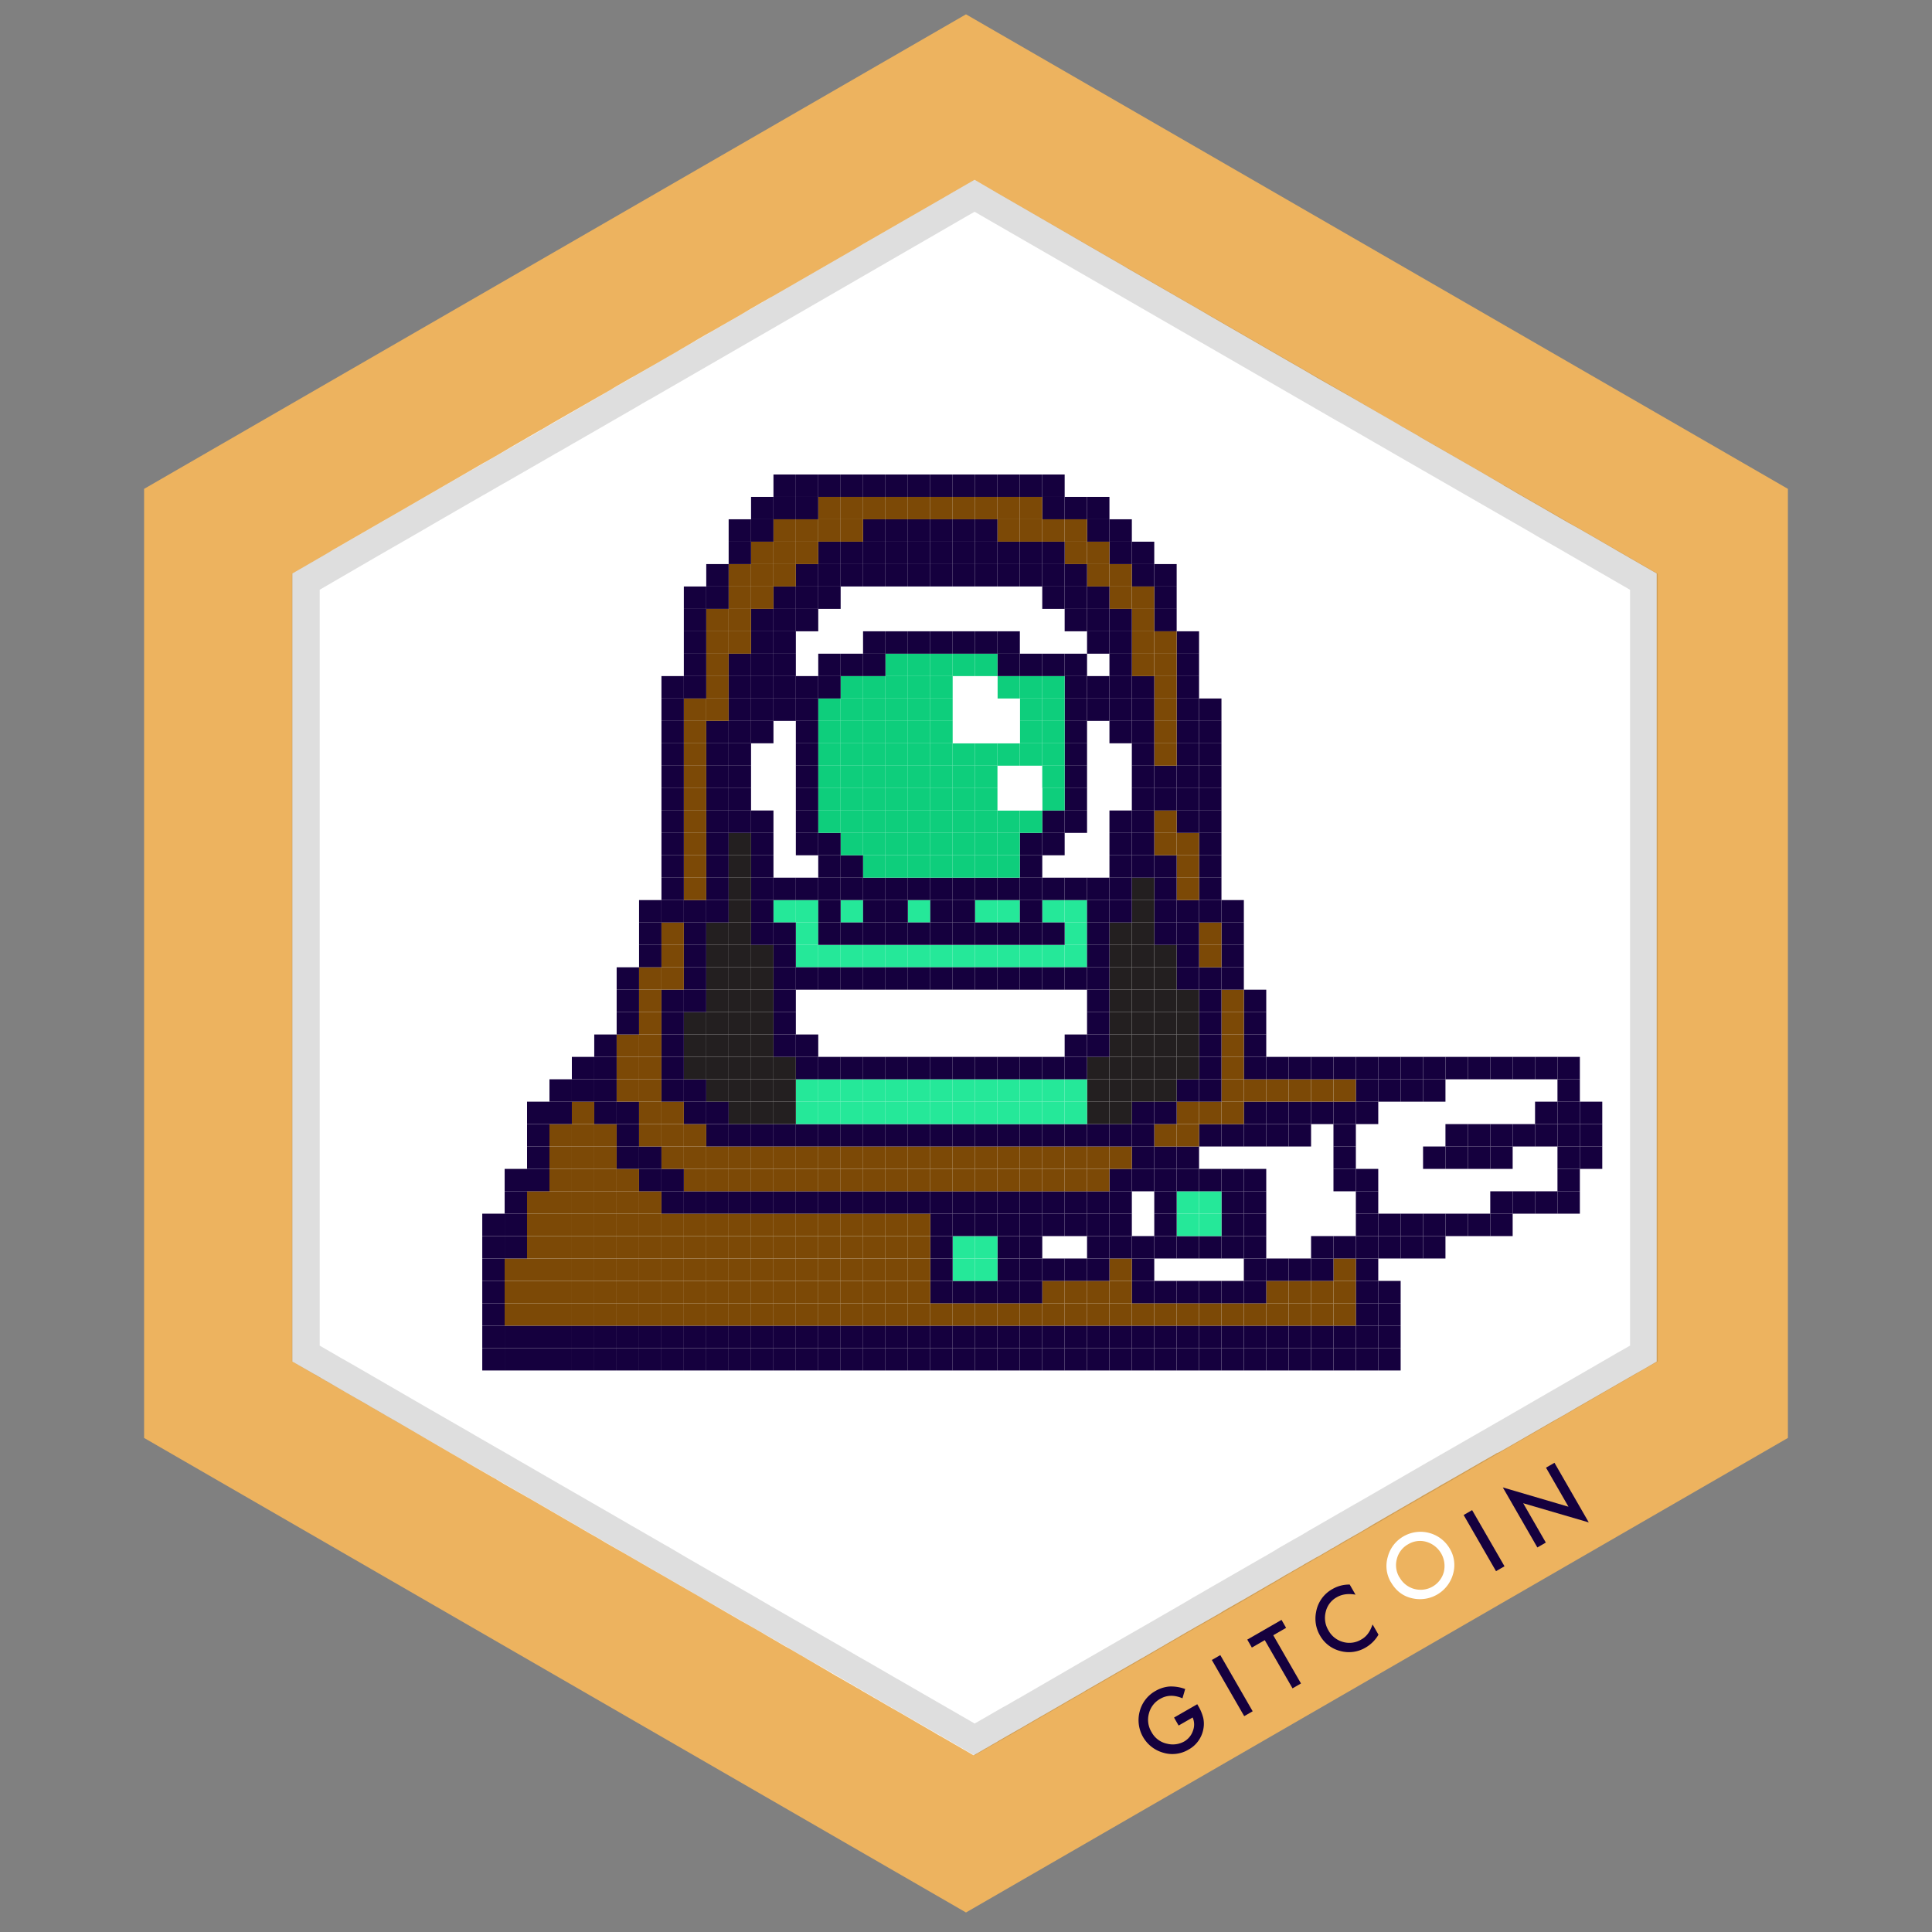 <svg id="Layer_2" data-name="Layer 2" xmlns="http://www.w3.org/2000/svg" viewBox="0 0 1200 1200"><rect x="0" y="0" width="1200" height="1200" fill="#808080" stroke="none"/><defs><style>.cls-1{fill:#edb35f;}.cls-2{fill:#fff;}.cls-3{fill:#15003e;}.cls-4{fill:#0ece7c;}.cls-5{fill:#25e899;}.cls-6{fill:#7c4906;}.cls-7{fill:#231f20;}.cls-8{opacity:0.13;isolation:isolate;}</style></defs><title>obi_wan</title><g id="Layer_63" data-name="Layer 63"><polygon class="cls-1" points="1110.5 893.13 599.99 1187.87 89.5 893.13 89.5 303.64 599.99 8.9 1110.5 303.64 1110.5 893.13"/></g><path class="cls-2" d="M1029,356.21V845.67l-.09.09-.18.09-3.78,2.21-3.41,2-5.71,3.22-38.22,22-.1.09-1.2.73-.55.28-5.06,2.95-7.38,4.14-.91.56L958,886.56l-10.42,6-7.82,4.52L932.9,901l-2.2,1.21-1.21.45-1,.65-9.21,5.25-.28.18-18.42,10.6L895.88,922l-1.3.74-.27.18-1.29.74-.09.09-9.58,5.43-.37.27-.64.38L871.65,936l-4.14,2.39-.09.09-.1.1h-.09l-3.87,2.21-10.32,6-8,4.78-10.87,6.17-.73.47-1.11.64-.37.28-.37.18-.18.09-.92.56-2.68,1.56-.27.09-1.47.83v.09l-3.69,2.12-2.48,1.48-1,.56-1.65.82-.19.18-.37.18-6.35,3.6-.56.37-2.2,1.29-.19.08-2.67,1.57-1.38.74-2,1.2L799.07,978H799l-3.86,2.3-2.67,1.57-.27.19-2.77,1.56-12.53,7.27-4.6,2.68-2.3,1.29-6.45,3.67-.28.19h-.09l-2.85,1.66-.47.28-2.2,1.38-7.75,4.42-5.8,3.32-.55.27-4.6,2.68c-.09.09-.09.09-.09,0l-4.89,2.85-2.67,1.57-7,4.05-.47.27-.45.28-.27.09a.1.1,0,0,1-.1.1l-.18.18-2.31,1.28-9.21,5.35-1.56.92-.37.18-3.5,2-13.08,7.54-3.32,1.94-.83.46-2.21,1.28-7.36,4.25-2.4,1.37-2.58,1.48-.09.1-1.84,1.1-2.13,1.2-3.22,1.84-7.64,4.42-.09.09-.83.46-12.16,7-.19.09-7.27,4.23L633,1074h-.09l-13,7.46-.19.19-2.3,1.29-5.15,3h-.09l-1.21.73-1.74,1-2.49,1.48h-.09l-1.85,1.1-.55-.28-10.49-6.08-.19-.09-1.85-1.09-7.82-4.52-.28-.09-3-1.75-.09-.1-12.9-7.45-.09-.1-.18-.09-12.62-7.28-.28-.17h-.09l-7.64-4.43-.55-.37-3.14-1.75-1.66-1-.18-.09-6.08-3.51-.37-.27-.82-.47-.93-.54-1.2-.64-2.48-1.48-1.11-.65h-.09l-6.63-3.86-2.22-1.21-3.58-2.11-.46-.28-.28-.18L502,1030.8h-.1l-1-.65-3.41-2h-.09l-2.49-1.48-5.71-3.31-.28-.1-.55-.36-.37-.18-11.88-6.91-3.59-2.12-6.27-3.6-5.33-3-1-.55-9.21-5.34-15.84-9.21c-.1-.09-.19-.19-.28-.19l-12.16-7-36.1-20.82-1.48-.82-5.24-3-4.34-2.49-4-2.39-2.76-1.56-3.51-2-9.11-5.34-.37-.18-25.24-14.64-.91-.56-1.67-.92-6.17-3.51-7.55-4.32-.83-.46L308.5,919l-.09-.09-.73-.46h-.09l-1.11-.65h-.09l-2.86-1.65-6.72-3.87c-.09-.09-.09-.09-.19-.09l-17.13-9.95-9.39-5.44-19.43-11.33-.84-.46L248,883.9a.29.29,0,0,1-.19-.09l-2.59-1.48-4.87-2.77-7.56-4.41-.55-.37h-.18l-4.52-2.67-6.44-3.68-6.27-3.6-11.23-6.54-.92-.55h-.1l-3-1.75-3.77-2.22h-.1l-4-2.3-9.12-5.24-.73-.38-.27-.18V356.21l7.17-4.14,14.65-8.47,3.32-2,31.13-17.95,9.77-5.61,53.23-30.78h.1l8.37-4.79,9.68-5.7,16.76-9.68h.1l8-4.7,33.44-19.16,5.9-3.49,8.66-5,1.56-.83,15.29-8.74,7.18-4.15,3.5-2,4.06-2.4,6.17-3.59,4-2.39,4.79-2.77,4.61-2.58,5.43-3.13,10.95-6.27,6.36-3.77,6.91-4,6-3.41h.09l.46-.27,4-2.3,48.72-28.1,1-.56.74-.45,2.48-1.48L587,122.26l5.06-2.94,13.27-7.65,4.7,2.75,10,5.81,26.35,15.21,28.46,16.47,23.94,13.82,2,1.21L744,191.8l9,5.25,47.25,27.26,8.38,4.8,9.57,5.61,21.2,12.07,8,4.61,6.35,3.68,7.65,4.41,4.51,2.59,5.34,3.13,2.77,1.57,7.36,4.23.83.55,16.68,9.58,19.89,11.43,10.31,6,4.61,2.68.37.27v.09l2.4,1.29,6.07,3.59L956,314.21l17.86,10.32,7.19,4,4,2.31,4.52,2.59L1003,341.2l1.56.92,7.83,4.51Z"/><path class="cls-3" d="M729.22,1066.81l14.42-8.29.66,1.14a27.87,27.87,0,0,1,3.09,7.5,17.48,17.48,0,0,1,0,7,18.3,18.3,0,0,1-9.22,12.57,19.6,19.6,0,0,1-15.58,1.93A21,21,0,0,1,707.88,1063a20.42,20.42,0,0,1,9.88-12.76,20.63,20.63,0,0,1,8.6-2.72,25.32,25.32,0,0,1,9.78,1.56l-1.69,5.77q-7.59-3.25-13.75.29a14.36,14.36,0,0,0-7.09,9.18,14.68,14.68,0,0,0,1.66,11.56,14.2,14.2,0,0,0,9.7,7.19,14.5,14.5,0,0,0,10.51-1.38,12.14,12.14,0,0,0,5.46-6.62,10.84,10.84,0,0,0-.16-8.31l-8.72,5Z"/><rect class="cls-3" x="762.3" y="1026.91" width="6.07" height="40.27" transform="translate(-420.49 521.84) rotate(-29.95)"/><polygon class="cls-3" points="790.84 1015.68 808.06 1045.63 802.81 1048.66 785.57 1018.72 777.55 1023.34 774.7 1018.39 795.98 1006.14 798.82 1011.09 790.84 1015.68"/><path class="cls-3" d="M838.35,984.24l3.58,6.23q-6.78-1.2-11.65,1.61a13.94,13.94,0,0,0-6.85,9.08,15.05,15.05,0,0,0,1.71,11.54,14.71,14.71,0,0,0,9,7.14,14.2,14.2,0,0,0,11.27-1.46,13,13,0,0,0,4.19-3.62,15.63,15.63,0,0,0,1.55-2.51,33.75,33.75,0,0,0,1.39-3.28l3.66,6.36a21.88,21.88,0,0,1-8,8,20.26,20.26,0,0,1-15.76,2.13,20,20,0,0,1-12.59-9.67,20.76,20.76,0,0,1-2.42-14.43,20.19,20.19,0,0,1,10.35-14.47,20.52,20.52,0,0,1,10.56-2.69"/><path class="cls-2" d="M863.87,982.67A19.76,19.76,0,0,1,862,966.92a20.61,20.61,0,0,1,9.89-12.74,21.05,21.05,0,0,1,28.59,7.7,19.77,19.77,0,0,1,2,15.87,21.31,21.31,0,0,1-24.84,15.08q-8.91-1.76-13.73-10.16m5.34-3a14.94,14.94,0,0,0,27.53-3.27A15.65,15.65,0,0,0,886,957.68a14.17,14.17,0,0,0-11.37,1.49,14.37,14.37,0,0,0-7,9.08,14.55,14.55,0,0,0,1.57,11.43"/><rect class="cls-3" x="918.73" y="936.85" width="6.08" height="40.26" transform="translate(-354.79 588.37) rotate(-29.97)"/><polygon class="cls-3" points="954.88 961.15 933.43 923.87 974.21 935.85 960.25 911.59 965.51 908.57 986.82 945.6 946.08 933.68 960.14 958.12 954.88 961.15"/><rect class="cls-3" x="675.19" y="433.84" width="13.91" height="13.91"/><rect class="cls-3" x="466.5" y="447.76" width="13.91" height="13.91"/><rect class="cls-3" x="452.58" y="475.58" width="13.91" height="13.92"/><rect class="cls-3" x="452.58" y="461.67" width="13.91" height="13.91"/><rect class="cls-3" x="689.1" y="447.76" width="13.91" height="13.91"/><rect class="cls-3" x="689.1" y="503.41" width="13.91" height="13.91"/><rect class="cls-3" x="689.1" y="517.32" width="13.91" height="13.91"/><rect class="cls-4" x="536.06" y="433.84" width="13.91" height="13.91"/><rect class="cls-5" x="536.06" y="586.89" width="13.91" height="13.91"/><rect class="cls-5" x="522.14" y="586.89" width="13.92" height="13.91"/><rect class="cls-5" x="508.23" y="586.89" width="13.91" height="13.91"/><rect class="cls-5" x="494.32" y="586.89" width="13.91" height="13.91"/><rect class="cls-5" x="494.32" y="572.97" width="13.91" height="13.92"/><rect class="cls-5" x="494.32" y="559.06" width="13.91" height="13.91"/><rect class="cls-5" x="480.41" y="559.06" width="13.91" height="13.91"/><rect class="cls-5" x="522.14" y="559.06" width="13.92" height="13.91"/><rect class="cls-5" x="563.89" y="559.06" width="13.91" height="13.91"/><rect class="cls-5" x="605.62" y="559.06" width="13.92" height="13.91"/><rect class="cls-5" x="619.54" y="559.06" width="13.91" height="13.91"/><rect class="cls-5" x="605.62" y="586.89" width="13.92" height="13.91"/><rect class="cls-5" x="591.71" y="586.89" width="13.91" height="13.91"/><rect class="cls-5" x="577.8" y="586.89" width="13.91" height="13.91"/><rect class="cls-5" x="563.89" y="586.89" width="13.91" height="13.91"/><rect class="cls-5" x="549.98" y="586.89" width="13.91" height="13.91"/><rect class="cls-5" x="647.37" y="559.06" width="13.91" height="13.91"/><rect class="cls-5" x="647.37" y="586.89" width="13.91" height="13.91"/><rect class="cls-5" x="661.28" y="586.89" width="13.91" height="13.91"/><rect class="cls-5" x="661.28" y="572.97" width="13.91" height="13.92"/><rect class="cls-5" x="661.28" y="559.06" width="13.91" height="13.91"/><rect class="cls-5" x="633.46" y="586.89" width="13.91" height="13.91"/><rect class="cls-5" x="619.54" y="586.89" width="13.91" height="13.91"/><rect class="cls-2" x="633.46" y="475.58" width="13.91" height="13.92"/><rect class="cls-2" x="619.54" y="475.58" width="13.91" height="13.92"/><rect class="cls-3" x="981.28" y="712.11" width="13.92" height="13.91"/><rect class="cls-3" x="981.28" y="698.2" width="13.92" height="13.91"/><rect class="cls-3" x="981.28" y="684.28" width="13.92" height="13.91"/><rect class="cls-3" x="967.37" y="739.93" width="13.91" height="13.91"/><rect class="cls-3" x="967.37" y="726.02" width="13.91" height="13.91"/><rect class="cls-3" x="967.37" y="712.11" width="13.91" height="13.91"/><rect class="cls-3" x="967.37" y="698.2" width="13.91" height="13.91"/><rect class="cls-3" x="967.37" y="684.28" width="13.91" height="13.91"/><rect class="cls-3" x="967.37" y="670.37" width="13.91" height="13.91"/><rect class="cls-3" x="967.37" y="656.45" width="13.91" height="13.92"/><rect class="cls-3" x="953.45" y="739.93" width="13.91" height="13.91"/><rect class="cls-3" x="953.45" y="698.2" width="13.91" height="13.91"/><rect class="cls-3" x="953.45" y="684.28" width="13.91" height="13.91"/><rect class="cls-3" x="953.45" y="656.45" width="13.91" height="13.92"/><rect class="cls-3" x="939.54" y="739.93" width="13.91" height="13.91"/><rect class="cls-3" x="939.54" y="698.2" width="13.91" height="13.91"/><rect class="cls-3" x="939.54" y="656.45" width="13.91" height="13.92"/><rect class="cls-3" x="925.63" y="753.84" width="13.91" height="13.92"/><rect class="cls-3" x="925.63" y="739.93" width="13.91" height="13.91"/><rect class="cls-3" x="925.63" y="712.11" width="13.91" height="13.91"/><rect class="cls-3" x="925.63" y="698.2" width="13.91" height="13.91"/><rect class="cls-3" x="925.63" y="656.45" width="13.91" height="13.92"/><rect class="cls-3" x="911.72" y="753.84" width="13.91" height="13.92"/><rect class="cls-3" x="911.72" y="712.11" width="13.91" height="13.91"/><rect class="cls-3" x="911.72" y="698.2" width="13.91" height="13.91"/><rect class="cls-3" x="911.72" y="656.45" width="13.91" height="13.92"/><rect class="cls-3" x="897.8" y="753.84" width="13.92" height="13.92"/><rect class="cls-3" x="897.8" y="712.11" width="13.92" height="13.91"/><rect class="cls-3" x="897.8" y="698.2" width="13.92" height="13.91"/><rect class="cls-3" x="897.8" y="656.45" width="13.92" height="13.92"/><rect class="cls-3" x="883.89" y="767.76" width="13.91" height="13.91"/><rect class="cls-3" x="883.89" y="753.84" width="13.91" height="13.92"/><rect class="cls-3" x="883.89" y="712.11" width="13.91" height="13.91"/><rect class="cls-3" x="883.89" y="670.37" width="13.91" height="13.91"/><rect class="cls-3" x="883.89" y="656.45" width="13.91" height="13.92"/><rect class="cls-3" x="869.97" y="767.76" width="13.91" height="13.91"/><rect class="cls-3" x="869.97" y="753.84" width="13.91" height="13.92"/><rect class="cls-3" x="869.97" y="670.37" width="13.91" height="13.91"/><rect class="cls-3" x="869.97" y="656.45" width="13.91" height="13.92"/><rect class="cls-3" x="856.06" y="837.32" width="13.91" height="13.91"/><rect class="cls-3" x="856.06" y="823.41" width="13.91" height="13.91"/><rect class="cls-3" x="856.06" y="809.5" width="13.91" height="13.91"/><rect class="cls-3" x="856.06" y="795.59" width="13.91" height="13.91"/><rect class="cls-3" x="856.06" y="767.76" width="13.91" height="13.91"/><rect class="cls-3" x="856.06" y="753.84" width="13.91" height="13.92"/><rect class="cls-3" x="856.06" y="670.37" width="13.91" height="13.91"/><rect class="cls-3" x="856.06" y="656.45" width="13.91" height="13.92"/><rect class="cls-3" x="842.15" y="837.32" width="13.91" height="13.91"/><rect class="cls-3" x="842.15" y="823.41" width="13.91" height="13.91"/><rect class="cls-3" x="842.15" y="809.5" width="13.91" height="13.91"/><rect class="cls-3" x="842.15" y="795.59" width="13.91" height="13.91"/><rect class="cls-3" x="842.15" y="781.68" width="13.91" height="13.91"/><rect class="cls-3" x="842.15" y="767.76" width="13.91" height="13.91"/><rect class="cls-3" x="842.15" y="753.84" width="13.91" height="13.92"/><rect class="cls-3" x="842.15" y="739.93" width="13.91" height="13.91"/><rect class="cls-3" x="842.15" y="726.02" width="13.91" height="13.91"/><rect class="cls-3" x="842.15" y="684.28" width="13.91" height="13.91"/><rect class="cls-3" x="842.15" y="670.37" width="13.91" height="13.91"/><rect class="cls-3" x="842.15" y="656.45" width="13.91" height="13.92"/><rect class="cls-3" x="828.24" y="837.32" width="13.91" height="13.91"/><rect class="cls-3" x="828.24" y="823.41" width="13.91" height="13.91"/><rect class="cls-6" x="828.24" y="809.5" width="13.91" height="13.91"/><rect class="cls-6" x="828.24" y="795.59" width="13.91" height="13.91"/><rect class="cls-6" x="828.24" y="781.68" width="13.91" height="13.91"/><rect class="cls-3" x="828.24" y="767.76" width="13.91" height="13.91"/><rect class="cls-3" x="828.24" y="726.02" width="13.91" height="13.91"/><rect class="cls-3" x="828.24" y="712.11" width="13.91" height="13.91"/><rect class="cls-3" x="828.24" y="698.2" width="13.91" height="13.91"/><rect class="cls-3" x="828.24" y="684.28" width="13.91" height="13.91"/><rect class="cls-6" x="828.24" y="670.37" width="13.91" height="13.91"/><rect class="cls-3" x="828.24" y="656.45" width="13.91" height="13.92"/><rect class="cls-3" x="814.33" y="837.32" width="13.91" height="13.91"/><rect class="cls-3" x="814.33" y="823.41" width="13.91" height="13.91"/><rect class="cls-6" x="814.33" y="809.5" width="13.91" height="13.91"/><rect class="cls-6" x="814.33" y="795.59" width="13.91" height="13.91"/><rect class="cls-3" x="814.33" y="781.68" width="13.91" height="13.91"/><rect class="cls-3" x="814.33" y="767.76" width="13.91" height="13.91"/><rect class="cls-3" x="814.33" y="684.28" width="13.91" height="13.91"/><rect class="cls-6" x="814.33" y="670.37" width="13.91" height="13.91"/><rect class="cls-3" x="814.33" y="656.45" width="13.91" height="13.92"/><rect class="cls-3" x="800.41" y="837.32" width="13.92" height="13.91"/><rect class="cls-3" x="800.41" y="823.41" width="13.92" height="13.91"/><rect class="cls-6" x="800.41" y="809.5" width="13.92" height="13.91"/><rect class="cls-6" x="800.41" y="795.59" width="13.92" height="13.91"/><rect class="cls-3" x="800.41" y="781.68" width="13.92" height="13.91"/><rect class="cls-3" x="800.41" y="698.2" width="13.92" height="13.91"/><rect class="cls-3" x="800.41" y="684.28" width="13.92" height="13.91"/><rect class="cls-6" x="800.41" y="670.37" width="13.92" height="13.91"/><rect class="cls-3" x="800.41" y="656.45" width="13.92" height="13.92"/><rect class="cls-3" x="786.49" y="837.32" width="13.91" height="13.91"/><rect class="cls-3" x="786.49" y="823.41" width="13.91" height="13.91"/><rect class="cls-6" x="786.49" y="809.5" width="13.91" height="13.91"/><rect class="cls-6" x="786.49" y="795.59" width="13.91" height="13.91"/><rect class="cls-3" x="786.49" y="781.68" width="13.91" height="13.91"/><rect class="cls-3" x="786.49" y="698.2" width="13.91" height="13.91"/><rect class="cls-3" x="786.49" y="684.28" width="13.91" height="13.91"/><rect class="cls-6" x="786.49" y="670.37" width="13.91" height="13.91"/><rect class="cls-3" x="786.49" y="656.45" width="13.91" height="13.92"/><rect class="cls-3" x="772.58" y="837.32" width="13.91" height="13.91"/><rect class="cls-3" x="772.58" y="823.41" width="13.91" height="13.91"/><rect class="cls-6" x="772.58" y="809.5" width="13.91" height="13.91"/><rect class="cls-3" x="772.58" y="795.59" width="13.91" height="13.91"/><rect class="cls-3" x="772.58" y="781.68" width="13.91" height="13.91"/><rect class="cls-3" x="772.58" y="767.76" width="13.91" height="13.91"/><rect class="cls-3" x="772.58" y="753.84" width="13.91" height="13.92"/><rect class="cls-3" x="772.58" y="739.93" width="13.91" height="13.91"/><rect class="cls-3" x="772.58" y="726.02" width="13.91" height="13.91"/><rect class="cls-3" x="772.58" y="698.2" width="13.91" height="13.91"/><rect class="cls-3" x="772.58" y="684.28" width="13.91" height="13.91"/><rect class="cls-6" x="772.58" y="670.37" width="13.91" height="13.91"/><rect class="cls-3" x="772.58" y="656.45" width="13.91" height="13.92"/><rect class="cls-3" x="772.58" y="642.54" width="13.91" height="13.91"/><rect class="cls-3" x="772.58" y="628.63" width="13.91" height="13.91"/><rect class="cls-3" x="772.58" y="614.72" width="13.91" height="13.91"/><rect class="cls-3" x="758.67" y="837.32" width="13.91" height="13.91"/><rect class="cls-3" x="758.67" y="823.41" width="13.91" height="13.91"/><rect class="cls-6" x="758.67" y="809.5" width="13.91" height="13.91"/><rect class="cls-3" x="758.67" y="795.59" width="13.91" height="13.91"/><rect class="cls-3" x="758.67" y="767.76" width="13.91" height="13.91"/><rect class="cls-3" x="758.67" y="753.84" width="13.91" height="13.92"/><rect class="cls-3" x="758.67" y="739.93" width="13.91" height="13.91"/><rect class="cls-3" x="758.67" y="726.02" width="13.91" height="13.91"/><rect class="cls-3" x="758.67" y="698.2" width="13.91" height="13.91"/><rect class="cls-6" x="758.67" y="684.28" width="13.91" height="13.91"/><rect class="cls-6" x="758.67" y="670.37" width="13.91" height="13.91"/><rect class="cls-6" x="758.67" y="656.45" width="13.91" height="13.92"/><rect class="cls-6" x="758.67" y="642.54" width="13.91" height="13.91"/><rect class="cls-6" x="758.67" y="628.63" width="13.91" height="13.91"/><rect class="cls-6" x="758.67" y="614.72" width="13.91" height="13.91"/><rect class="cls-3" x="758.67" y="600.8" width="13.91" height="13.91"/><rect class="cls-3" x="758.67" y="586.89" width="13.91" height="13.91"/><rect class="cls-3" x="758.67" y="572.97" width="13.91" height="13.92"/><rect class="cls-3" x="758.67" y="559.06" width="13.91" height="13.91"/><rect class="cls-3" x="744.76" y="837.32" width="13.91" height="13.91"/><rect class="cls-3" x="744.76" y="823.41" width="13.91" height="13.91"/><rect class="cls-6" x="744.76" y="809.5" width="13.91" height="13.91"/><rect class="cls-3" x="744.76" y="795.59" width="13.91" height="13.91"/><rect class="cls-3" x="744.76" y="767.76" width="13.91" height="13.91"/><rect class="cls-5" x="744.76" y="753.84" width="13.91" height="13.92"/><rect class="cls-5" x="744.76" y="739.93" width="13.91" height="13.91"/><rect class="cls-3" x="744.76" y="726.02" width="13.91" height="13.91"/><rect class="cls-3" x="744.76" y="698.2" width="13.91" height="13.91"/><rect class="cls-6" x="744.76" y="684.28" width="13.91" height="13.91"/><rect class="cls-3" x="744.76" y="670.37" width="13.91" height="13.91"/><rect class="cls-3" x="744.76" y="656.45" width="13.91" height="13.92"/><rect class="cls-3" x="744.76" y="642.54" width="13.91" height="13.91"/><rect class="cls-3" x="744.76" y="628.63" width="13.91" height="13.91"/><rect class="cls-3" x="744.76" y="614.72" width="13.91" height="13.91"/><rect class="cls-3" x="744.76" y="600.8" width="13.91" height="13.91"/><rect class="cls-6" x="744.76" y="586.89" width="13.91" height="13.91"/><rect class="cls-6" x="744.76" y="572.97" width="13.91" height="13.92"/><rect class="cls-3" x="744.76" y="559.06" width="13.91" height="13.91"/><rect class="cls-3" x="744.76" y="545.15" width="13.91" height="13.91"/><rect class="cls-3" x="744.76" y="531.24" width="13.91" height="13.91"/><rect class="cls-3" x="744.76" y="517.32" width="13.91" height="13.91"/><rect class="cls-3" x="744.76" y="503.41" width="13.91" height="13.91"/><rect class="cls-3" x="744.76" y="489.5" width="13.91" height="13.91"/><rect class="cls-3" x="744.76" y="475.58" width="13.91" height="13.92"/><rect class="cls-3" x="744.76" y="461.67" width="13.91" height="13.91"/><rect class="cls-3" x="744.76" y="447.76" width="13.91" height="13.91"/><rect class="cls-3" x="744.76" y="433.84" width="13.91" height="13.91"/><rect class="cls-3" x="730.85" y="837.32" width="13.91" height="13.91"/><rect class="cls-3" x="730.85" y="823.41" width="13.91" height="13.91"/><rect class="cls-6" x="730.85" y="809.5" width="13.91" height="13.91"/><rect class="cls-3" x="730.85" y="795.59" width="13.91" height="13.91"/><rect class="cls-3" x="730.85" y="767.76" width="13.91" height="13.91"/><rect class="cls-5" x="730.85" y="753.84" width="13.91" height="13.92"/><rect class="cls-5" x="730.85" y="739.93" width="13.91" height="13.91"/><rect class="cls-3" x="730.85" y="726.02" width="13.91" height="13.91"/><rect class="cls-3" x="730.85" y="712.11" width="13.91" height="13.91"/><rect class="cls-6" x="730.85" y="698.2" width="13.91" height="13.91"/><rect class="cls-6" x="730.85" y="684.28" width="13.91" height="13.91"/><rect class="cls-3" x="730.85" y="670.37" width="13.91" height="13.91"/><rect class="cls-7" x="730.85" y="656.45" width="13.91" height="13.92"/><rect class="cls-7" x="730.85" y="642.54" width="13.91" height="13.91"/><rect class="cls-7" x="730.85" y="628.63" width="13.91" height="13.91"/><rect class="cls-7" x="730.85" y="614.72" width="13.91" height="13.91"/><rect class="cls-3" x="730.85" y="600.8" width="13.91" height="13.91"/><rect class="cls-3" x="730.85" y="586.89" width="13.91" height="13.91"/><rect class="cls-3" x="730.85" y="572.97" width="13.91" height="13.92"/><rect class="cls-3" x="730.85" y="559.06" width="13.91" height="13.91"/><rect class="cls-6" x="730.85" y="545.15" width="13.91" height="13.91"/><rect class="cls-6" x="730.85" y="531.24" width="13.91" height="13.91"/><rect class="cls-6" x="730.85" y="517.32" width="13.91" height="13.91"/><rect class="cls-3" x="730.85" y="503.41" width="13.91" height="13.91"/><rect class="cls-3" x="730.85" y="489.5" width="13.91" height="13.91"/><rect class="cls-3" x="730.85" y="475.58" width="13.91" height="13.92"/><rect class="cls-3" x="730.85" y="461.67" width="13.91" height="13.91"/><rect class="cls-3" x="730.85" y="447.76" width="13.91" height="13.91"/><rect class="cls-3" x="730.85" y="433.84" width="13.91" height="13.91"/><rect class="cls-3" x="730.85" y="419.93" width="13.91" height="13.91"/><rect class="cls-3" x="730.85" y="406.02" width="13.91" height="13.91"/><rect class="cls-3" x="730.85" y="392.11" width="13.91" height="13.91"/><rect class="cls-3" x="716.94" y="837.32" width="13.91" height="13.91"/><rect class="cls-3" x="716.94" y="823.41" width="13.91" height="13.91"/><rect class="cls-6" x="716.94" y="809.5" width="13.91" height="13.91"/><rect class="cls-3" x="716.94" y="795.59" width="13.91" height="13.91"/><rect class="cls-3" x="716.94" y="767.76" width="13.91" height="13.91"/><rect class="cls-3" x="716.94" y="753.84" width="13.91" height="13.92"/><rect class="cls-3" x="716.94" y="739.93" width="13.91" height="13.91"/><rect class="cls-3" x="716.94" y="726.02" width="13.91" height="13.91"/><rect class="cls-3" x="716.94" y="712.11" width="13.91" height="13.91"/><rect class="cls-6" x="716.94" y="698.2" width="13.91" height="13.91"/><rect class="cls-3" x="716.94" y="684.28" width="13.91" height="13.91"/><rect class="cls-7" x="716.94" y="670.37" width="13.91" height="13.91"/><rect class="cls-7" x="716.94" y="656.45" width="13.91" height="13.92"/><rect class="cls-7" x="716.94" y="642.54" width="13.91" height="13.91"/><rect class="cls-7" x="716.94" y="628.63" width="13.91" height="13.91"/><rect class="cls-7" x="716.94" y="614.72" width="13.91" height="13.91"/><rect class="cls-7" x="716.94" y="600.8" width="13.91" height="13.91"/><rect class="cls-7" x="716.94" y="586.89" width="13.91" height="13.91"/><rect class="cls-3" x="716.94" y="572.97" width="13.91" height="13.92"/><rect class="cls-3" x="716.94" y="559.06" width="13.91" height="13.91"/><rect class="cls-3" x="716.94" y="545.15" width="13.91" height="13.91"/><rect class="cls-3" x="716.94" y="531.24" width="13.91" height="13.91"/><rect class="cls-6" x="716.94" y="517.32" width="13.91" height="13.91"/><rect class="cls-6" x="716.94" y="503.41" width="13.91" height="13.91"/><rect class="cls-3" x="716.94" y="489.5" width="13.91" height="13.91"/><rect class="cls-3" x="716.94" y="475.58" width="13.91" height="13.92"/><rect class="cls-6" x="716.94" y="461.67" width="13.91" height="13.91"/><rect class="cls-6" x="716.94" y="447.76" width="13.91" height="13.91"/><rect class="cls-6" x="716.94" y="433.84" width="13.91" height="13.91"/><rect class="cls-6" x="716.94" y="419.93" width="13.91" height="13.91"/><rect class="cls-6" x="716.94" y="406.02" width="13.91" height="13.91"/><rect class="cls-6" x="716.94" y="392.11" width="13.91" height="13.91"/><rect class="cls-3" x="716.94" y="378.19" width="13.91" height="13.92"/><rect class="cls-3" x="716.94" y="364.28" width="13.91" height="13.91"/><rect class="cls-3" x="716.94" y="350.36" width="13.91" height="13.91"/><rect class="cls-3" x="703.01" y="837.32" width="13.92" height="13.91"/><rect class="cls-3" x="703.01" y="823.41" width="13.92" height="13.91"/><rect class="cls-6" x="703.01" y="809.5" width="13.92" height="13.91"/><rect class="cls-3" x="703.01" y="795.59" width="13.92" height="13.91"/><rect class="cls-3" x="703.01" y="781.68" width="13.92" height="13.91"/><rect class="cls-3" x="703.01" y="767.76" width="13.92" height="13.91"/><rect class="cls-3" x="703.01" y="726.02" width="13.92" height="13.91"/><rect class="cls-3" x="703.01" y="712.11" width="13.92" height="13.91"/><rect class="cls-3" x="703.01" y="698.2" width="13.92" height="13.91"/><rect class="cls-3" x="703.01" y="684.28" width="13.92" height="13.91"/><rect class="cls-7" x="703.01" y="670.37" width="13.92" height="13.91"/><rect class="cls-7" x="703.01" y="656.45" width="13.92" height="13.92"/><rect class="cls-7" x="703.01" y="642.54" width="13.92" height="13.91"/><rect class="cls-7" x="703.01" y="628.63" width="13.92" height="13.91"/><rect class="cls-7" x="703.01" y="614.72" width="13.92" height="13.91"/><rect class="cls-7" x="703.01" y="600.8" width="13.92" height="13.91"/><rect class="cls-7" x="703.01" y="586.89" width="13.92" height="13.91"/><rect class="cls-7" x="703.01" y="572.97" width="13.92" height="13.92"/><rect class="cls-7" x="703.01" y="559.06" width="13.92" height="13.91"/><rect class="cls-7" x="703.01" y="545.15" width="13.92" height="13.91"/><rect class="cls-3" x="703.01" y="531.24" width="13.92" height="13.91"/><rect class="cls-3" x="703.01" y="517.32" width="13.92" height="13.91"/><rect class="cls-3" x="703.01" y="503.41" width="13.92" height="13.91"/><rect class="cls-3" x="703.01" y="489.5" width="13.92" height="13.91"/><rect class="cls-3" x="703.01" y="475.58" width="13.92" height="13.92"/><rect class="cls-3" x="703.01" y="461.67" width="13.92" height="13.91"/><rect class="cls-3" x="703.01" y="447.76" width="13.92" height="13.91"/><rect class="cls-3" x="703.01" y="433.84" width="13.92" height="13.91"/><rect class="cls-3" x="703.01" y="419.93" width="13.92" height="13.91"/><rect class="cls-6" x="703.01" y="406.02" width="13.92" height="13.91"/><rect class="cls-6" x="703.01" y="392.11" width="13.92" height="13.91"/><rect class="cls-6" x="703.01" y="378.19" width="13.92" height="13.92"/><rect class="cls-6" x="703.01" y="364.28" width="13.92" height="13.91"/><rect class="cls-3" x="703.01" y="350.36" width="13.92" height="13.91"/><rect class="cls-3" x="703.01" y="336.45" width="13.92" height="13.91"/><rect class="cls-3" x="689.1" y="837.32" width="13.91" height="13.91"/><rect class="cls-3" x="689.1" y="823.41" width="13.91" height="13.91"/><rect class="cls-6" x="689.1" y="809.5" width="13.91" height="13.91"/><rect class="cls-6" x="689.1" y="795.59" width="13.91" height="13.91"/><rect class="cls-6" x="689.1" y="781.68" width="13.91" height="13.91"/><rect class="cls-3" x="689.1" y="767.76" width="13.91" height="13.91"/><rect class="cls-3" x="689.1" y="753.84" width="13.91" height="13.92"/><rect class="cls-3" x="689.1" y="739.93" width="13.91" height="13.91"/><rect class="cls-3" x="689.1" y="726.02" width="13.91" height="13.91"/><rect class="cls-6" x="689.1" y="712.11" width="13.91" height="13.91"/><rect class="cls-3" x="689.1" y="698.2" width="13.91" height="13.91"/><rect class="cls-7" x="689.1" y="684.28" width="13.91" height="13.91"/><rect class="cls-7" x="689.1" y="670.37" width="13.91" height="13.91"/><rect class="cls-7" x="689.1" y="656.45" width="13.91" height="13.92"/><rect class="cls-7" x="689.1" y="642.54" width="13.91" height="13.91"/><rect class="cls-7" x="689.1" y="628.63" width="13.91" height="13.91"/><rect class="cls-7" x="689.1" y="614.72" width="13.91" height="13.91"/><rect class="cls-7" x="689.1" y="600.8" width="13.91" height="13.91"/><rect class="cls-7" x="689.1" y="586.89" width="13.91" height="13.91"/><rect class="cls-7" x="689.1" y="572.97" width="13.91" height="13.92"/><rect class="cls-3" x="689.1" y="559.06" width="13.91" height="13.91"/><rect class="cls-3" x="689.1" y="545.15" width="13.91" height="13.91"/><rect class="cls-3" x="689.1" y="531.24" width="13.91" height="13.91"/><rect class="cls-3" x="689.1" y="433.84" width="13.91" height="13.91"/><rect class="cls-3" x="689.1" y="419.93" width="13.91" height="13.91"/><rect class="cls-3" x="689.1" y="406.02" width="13.91" height="13.91"/><rect class="cls-3" x="689.1" y="392.11" width="13.91" height="13.91"/><rect class="cls-3" x="689.1" y="378.19" width="13.91" height="13.92"/><rect class="cls-6" x="689.1" y="364.28" width="13.91" height="13.91"/><rect class="cls-6" x="689.1" y="350.36" width="13.91" height="13.91"/><rect class="cls-3" x="689.1" y="336.45" width="13.91" height="13.91"/><rect class="cls-3" x="689.1" y="322.54" width="13.91" height="13.91"/><rect class="cls-3" x="675.19" y="837.32" width="13.91" height="13.91"/><rect class="cls-3" x="675.19" y="823.41" width="13.91" height="13.91"/><rect class="cls-6" x="675.19" y="809.5" width="13.91" height="13.91"/><rect class="cls-6" x="675.19" y="795.59" width="13.91" height="13.91"/><rect class="cls-3" x="675.19" y="781.68" width="13.91" height="13.91"/><rect class="cls-3" x="675.19" y="767.76" width="13.91" height="13.91"/><rect class="cls-3" x="675.19" y="753.84" width="13.91" height="13.92"/><rect class="cls-3" x="675.19" y="739.93" width="13.91" height="13.91"/><rect class="cls-6" x="675.19" y="726.02" width="13.91" height="13.91"/><rect class="cls-6" x="675.19" y="712.11" width="13.91" height="13.91"/><rect class="cls-3" x="675.19" y="698.2" width="13.91" height="13.91"/><rect class="cls-7" x="675.19" y="684.28" width="13.91" height="13.91"/><rect class="cls-7" x="675.19" y="670.37" width="13.91" height="13.91"/><rect class="cls-7" x="675.19" y="656.45" width="13.91" height="13.92"/><rect class="cls-3" x="675.19" y="642.54" width="13.91" height="13.91"/><rect class="cls-3" x="675.19" y="628.63" width="13.91" height="13.91"/><rect class="cls-3" x="675.19" y="614.72" width="13.91" height="13.91"/><rect class="cls-3" x="675.19" y="600.8" width="13.91" height="13.91"/><rect class="cls-3" x="675.19" y="586.89" width="13.91" height="13.91"/><rect class="cls-3" x="675.19" y="572.97" width="13.91" height="13.92"/><rect class="cls-3" x="675.19" y="559.06" width="13.91" height="13.91"/><rect class="cls-3" x="675.19" y="545.15" width="13.91" height="13.91"/><rect class="cls-3" x="675.19" y="419.93" width="13.91" height="13.91"/><rect class="cls-3" x="675.19" y="392.11" width="13.91" height="13.91"/><rect class="cls-3" x="675.19" y="378.19" width="13.91" height="13.92"/><rect class="cls-3" x="675.19" y="364.28" width="13.91" height="13.91"/><rect class="cls-6" x="675.19" y="350.36" width="13.91" height="13.91"/><rect class="cls-6" x="675.19" y="336.45" width="13.91" height="13.91"/><rect class="cls-3" x="675.19" y="322.54" width="13.91" height="13.91"/><rect class="cls-3" x="675.19" y="308.63" width="13.91" height="13.91"/><rect class="cls-3" x="661.28" y="837.32" width="13.91" height="13.91"/><rect class="cls-3" x="661.28" y="823.41" width="13.91" height="13.91"/><rect class="cls-6" x="661.28" y="809.5" width="13.91" height="13.91"/><rect class="cls-6" x="661.28" y="795.59" width="13.91" height="13.91"/><rect class="cls-3" x="661.28" y="781.68" width="13.91" height="13.91"/><rect class="cls-3" x="661.28" y="753.84" width="13.91" height="13.92"/><rect class="cls-3" x="661.28" y="739.93" width="13.91" height="13.91"/><rect class="cls-6" x="661.28" y="726.02" width="13.91" height="13.91"/><rect class="cls-6" x="661.28" y="712.11" width="13.91" height="13.91"/><rect class="cls-3" x="661.28" y="698.2" width="13.91" height="13.91"/><rect class="cls-5" x="661.28" y="684.28" width="13.91" height="13.91"/><rect class="cls-5" x="661.28" y="670.37" width="13.91" height="13.91"/><rect class="cls-3" x="661.28" y="656.45" width="13.91" height="13.92"/><rect class="cls-3" x="661.28" y="642.54" width="13.91" height="13.91"/><rect class="cls-3" x="661.28" y="600.8" width="13.91" height="13.91"/><rect class="cls-3" x="661.28" y="545.15" width="13.91" height="13.91"/><rect class="cls-3" x="661.28" y="503.41" width="13.91" height="13.91"/><rect class="cls-3" x="661.28" y="489.5" width="13.91" height="13.91"/><rect class="cls-3" x="661.28" y="475.58" width="13.91" height="13.92"/><rect class="cls-3" x="661.28" y="461.67" width="13.91" height="13.91"/><rect class="cls-3" x="661.28" y="447.76" width="13.91" height="13.91"/><rect class="cls-3" x="661.28" y="433.84" width="13.91" height="13.91"/><rect class="cls-3" x="661.28" y="419.93" width="13.91" height="13.91"/><rect class="cls-3" x="661.28" y="406.02" width="13.91" height="13.91"/><rect class="cls-3" x="661.28" y="378.19" width="13.91" height="13.92"/><rect class="cls-3" x="661.28" y="364.28" width="13.91" height="13.91"/><rect class="cls-3" x="661.28" y="350.36" width="13.91" height="13.91"/><rect class="cls-6" x="661.28" y="336.45" width="13.91" height="13.91"/><rect class="cls-6" x="661.28" y="322.54" width="13.91" height="13.91"/><rect class="cls-3" x="661.28" y="308.63" width="13.91" height="13.91"/><rect class="cls-3" x="647.37" y="837.32" width="13.91" height="13.91"/><rect class="cls-3" x="647.37" y="823.41" width="13.91" height="13.91"/><rect class="cls-6" x="647.37" y="809.5" width="13.91" height="13.91"/><rect class="cls-6" x="647.37" y="795.59" width="13.91" height="13.91"/><rect class="cls-3" x="647.37" y="781.68" width="13.91" height="13.91"/><rect class="cls-3" x="647.37" y="753.84" width="13.91" height="13.92"/><rect class="cls-3" x="647.37" y="739.93" width="13.91" height="13.91"/><rect class="cls-6" x="647.37" y="726.02" width="13.91" height="13.91"/><rect class="cls-6" x="647.37" y="712.11" width="13.91" height="13.91"/><rect class="cls-3" x="647.37" y="698.2" width="13.91" height="13.91"/><rect class="cls-5" x="647.37" y="684.28" width="13.91" height="13.91"/><rect class="cls-5" x="647.37" y="670.37" width="13.91" height="13.91"/><rect class="cls-3" x="647.37" y="656.45" width="13.91" height="13.92"/><rect class="cls-3" x="647.37" y="600.8" width="13.91" height="13.91"/><rect class="cls-3" x="647.37" y="572.97" width="13.91" height="13.92"/><rect class="cls-3" x="647.37" y="545.15" width="13.91" height="13.91"/><rect class="cls-3" x="647.37" y="517.32" width="13.91" height="13.91"/><rect class="cls-3" x="647.37" y="503.41" width="13.91" height="13.91"/><rect class="cls-4" x="647.37" y="489.5" width="13.91" height="13.91"/><rect class="cls-4" x="647.37" y="475.58" width="13.91" height="13.92"/><rect class="cls-4" x="647.37" y="461.67" width="13.91" height="13.91"/><rect class="cls-4" x="647.37" y="447.76" width="13.91" height="13.91"/><rect class="cls-4" x="647.37" y="433.84" width="13.91" height="13.91"/><rect class="cls-4" x="647.37" y="419.93" width="13.91" height="13.91"/><rect class="cls-3" x="647.37" y="406.02" width="13.91" height="13.91"/><rect class="cls-3" x="647.37" y="364.28" width="13.91" height="13.91"/><rect class="cls-3" x="647.37" y="350.36" width="13.91" height="13.91"/><rect class="cls-3" x="647.37" y="336.45" width="13.91" height="13.91"/><rect class="cls-6" x="647.37" y="322.54" width="13.91" height="13.91"/><rect class="cls-3" x="647.37" y="308.63" width="13.91" height="13.91"/><rect class="cls-3" x="647.37" y="294.72" width="13.91" height="13.91"/><rect class="cls-3" x="633.46" y="837.32" width="13.91" height="13.91"/><rect class="cls-3" x="633.46" y="823.41" width="13.91" height="13.91"/><rect class="cls-6" x="633.46" y="809.5" width="13.91" height="13.91"/><rect class="cls-3" x="633.46" y="795.59" width="13.91" height="13.91"/><rect class="cls-3" x="633.46" y="781.68" width="13.91" height="13.91"/><rect class="cls-3" x="633.46" y="767.76" width="13.91" height="13.91"/><rect class="cls-3" x="633.46" y="753.84" width="13.91" height="13.92"/><rect class="cls-3" x="633.46" y="739.93" width="13.91" height="13.91"/><rect class="cls-6" x="633.46" y="726.02" width="13.91" height="13.91"/><rect class="cls-6" x="633.46" y="712.11" width="13.91" height="13.91"/><rect class="cls-3" x="633.46" y="698.2" width="13.91" height="13.91"/><rect class="cls-5" x="633.46" y="684.28" width="13.91" height="13.91"/><rect class="cls-5" x="633.46" y="670.37" width="13.91" height="13.91"/><rect class="cls-3" x="633.46" y="656.45" width="13.91" height="13.92"/><rect class="cls-3" x="633.46" y="600.8" width="13.91" height="13.91"/><rect class="cls-3" x="633.46" y="572.97" width="13.91" height="13.92"/><rect class="cls-3" x="633.46" y="559.06" width="13.91" height="13.91"/><rect class="cls-3" x="633.46" y="545.15" width="13.91" height="13.91"/><rect class="cls-3" x="633.46" y="531.24" width="13.91" height="13.91"/><rect class="cls-3" x="633.46" y="517.32" width="13.91" height="13.91"/><rect class="cls-4" x="633.46" y="503.41" width="13.91" height="13.91"/><rect class="cls-2" x="633.46" y="489.5" width="13.91" height="13.91"/><rect class="cls-4" x="633.46" y="461.67" width="13.91" height="13.91"/><rect class="cls-4" x="633.46" y="447.76" width="13.91" height="13.91"/><rect class="cls-4" x="633.46" y="433.84" width="13.91" height="13.91"/><rect class="cls-4" x="633.46" y="419.93" width="13.91" height="13.91"/><rect class="cls-3" x="633.46" y="406.02" width="13.91" height="13.91"/><rect class="cls-3" x="633.46" y="350.36" width="13.91" height="13.91"/><rect class="cls-3" x="633.46" y="336.45" width="13.91" height="13.91"/><rect class="cls-6" x="633.46" y="322.54" width="13.91" height="13.91"/><rect class="cls-6" x="633.46" y="308.63" width="13.91" height="13.91"/><rect class="cls-3" x="633.46" y="294.72" width="13.91" height="13.91"/><rect class="cls-3" x="619.54" y="837.32" width="13.91" height="13.91"/><rect class="cls-3" x="619.54" y="823.41" width="13.91" height="13.91"/><rect class="cls-6" x="619.54" y="809.5" width="13.91" height="13.91"/><rect class="cls-3" x="619.54" y="795.59" width="13.91" height="13.91"/><rect class="cls-3" x="619.54" y="781.68" width="13.91" height="13.91"/><rect class="cls-3" x="619.54" y="767.76" width="13.91" height="13.91"/><rect class="cls-3" x="619.54" y="753.84" width="13.91" height="13.92"/><rect class="cls-3" x="619.54" y="739.93" width="13.91" height="13.91"/><rect class="cls-6" x="619.54" y="726.02" width="13.91" height="13.91"/><rect class="cls-6" x="619.54" y="712.11" width="13.91" height="13.91"/><rect class="cls-3" x="619.54" y="698.2" width="13.91" height="13.91"/><rect class="cls-5" x="619.54" y="684.28" width="13.91" height="13.91"/><rect class="cls-5" x="619.54" y="670.37" width="13.91" height="13.91"/><rect class="cls-3" x="619.54" y="656.45" width="13.91" height="13.92"/><rect class="cls-3" x="619.54" y="600.8" width="13.91" height="13.91"/><rect class="cls-3" x="619.54" y="572.97" width="13.91" height="13.92"/><rect class="cls-3" x="619.54" y="545.15" width="13.91" height="13.91"/><rect class="cls-4" x="619.54" y="531.24" width="13.91" height="13.91"/><rect class="cls-4" x="619.54" y="517.32" width="13.91" height="13.91"/><rect class="cls-4" x="619.54" y="503.41" width="13.91" height="13.91"/><rect class="cls-2" x="619.54" y="489.5" width="13.91" height="13.91"/><rect class="cls-4" x="619.54" y="461.67" width="13.91" height="13.91"/><rect class="cls-2" x="619.54" y="447.76" width="13.91" height="13.91"/><rect class="cls-2" x="619.54" y="433.84" width="13.91" height="13.91"/><rect class="cls-4" x="619.54" y="419.93" width="13.91" height="13.91"/><rect class="cls-3" x="619.54" y="406.02" width="13.91" height="13.91"/><rect class="cls-3" x="619.54" y="392.11" width="13.91" height="13.91"/><rect class="cls-3" x="619.54" y="350.36" width="13.91" height="13.91"/><rect class="cls-3" x="619.54" y="336.45" width="13.91" height="13.91"/><rect class="cls-6" x="619.54" y="322.54" width="13.91" height="13.91"/><rect class="cls-6" x="619.54" y="308.63" width="13.91" height="13.91"/><rect class="cls-3" x="619.54" y="294.72" width="13.91" height="13.91"/><rect class="cls-3" x="605.62" y="837.32" width="13.92" height="13.91"/><rect class="cls-3" x="605.62" y="823.41" width="13.92" height="13.91"/><rect class="cls-6" x="605.62" y="809.5" width="13.92" height="13.91"/><rect class="cls-3" x="605.62" y="795.59" width="13.92" height="13.91"/><rect class="cls-5" x="605.62" y="781.68" width="13.92" height="13.91"/><rect class="cls-5" x="605.62" y="767.76" width="13.92" height="13.91"/><rect class="cls-3" x="605.62" y="753.84" width="13.92" height="13.92"/><rect class="cls-3" x="605.62" y="739.93" width="13.92" height="13.91"/><rect class="cls-6" x="605.62" y="726.02" width="13.92" height="13.91"/><rect class="cls-6" x="605.62" y="712.11" width="13.92" height="13.91"/><rect class="cls-3" x="605.62" y="698.2" width="13.92" height="13.91"/><rect class="cls-5" x="605.62" y="684.28" width="13.92" height="13.91"/><rect class="cls-5" x="605.62" y="670.37" width="13.92" height="13.91"/><rect class="cls-3" x="605.62" y="656.45" width="13.92" height="13.92"/><rect class="cls-3" x="605.62" y="600.8" width="13.92" height="13.91"/><rect class="cls-3" x="605.62" y="572.97" width="13.92" height="13.92"/><rect class="cls-3" x="605.62" y="545.15" width="13.92" height="13.91"/><rect class="cls-4" x="605.62" y="531.24" width="13.92" height="13.91"/><rect class="cls-4" x="605.62" y="517.32" width="13.92" height="13.91"/><rect class="cls-4" x="605.62" y="503.41" width="13.92" height="13.91"/><rect class="cls-4" x="605.62" y="489.5" width="13.92" height="13.91"/><rect class="cls-4" x="605.62" y="475.58" width="13.92" height="13.92"/><rect class="cls-4" x="605.62" y="461.67" width="13.92" height="13.91"/><rect class="cls-2" x="605.62" y="447.76" width="13.92" height="13.91"/><rect class="cls-2" x="605.62" y="433.84" width="13.92" height="13.91"/><rect class="cls-2" x="605.62" y="419.93" width="13.92" height="13.91"/><rect class="cls-4" x="605.62" y="406.02" width="13.92" height="13.91"/><rect class="cls-3" x="605.62" y="392.11" width="13.92" height="13.91"/><rect class="cls-3" x="605.62" y="350.36" width="13.92" height="13.91"/><rect class="cls-3" x="605.62" y="336.45" width="13.92" height="13.91"/><rect class="cls-3" x="605.62" y="322.54" width="13.92" height="13.91"/><rect class="cls-6" x="605.62" y="308.63" width="13.92" height="13.91"/><rect class="cls-3" x="605.62" y="294.72" width="13.92" height="13.91"/><rect class="cls-3" x="591.71" y="837.32" width="13.91" height="13.91"/><rect class="cls-3" x="591.71" y="823.41" width="13.91" height="13.91"/><rect class="cls-6" x="591.71" y="809.5" width="13.91" height="13.91"/><rect class="cls-3" x="591.71" y="795.59" width="13.91" height="13.91"/><rect class="cls-5" x="591.71" y="781.68" width="13.91" height="13.91"/><rect class="cls-5" x="591.71" y="767.76" width="13.91" height="13.91"/><rect class="cls-3" x="591.71" y="753.84" width="13.91" height="13.92"/><rect class="cls-3" x="591.71" y="739.93" width="13.91" height="13.91"/><rect class="cls-6" x="591.71" y="726.02" width="13.91" height="13.91"/><rect class="cls-6" x="591.71" y="712.11" width="13.91" height="13.91"/><rect class="cls-3" x="591.71" y="698.2" width="13.91" height="13.91"/><rect class="cls-5" x="591.71" y="684.28" width="13.91" height="13.91"/><rect class="cls-5" x="591.71" y="670.37" width="13.91" height="13.91"/><rect class="cls-3" x="591.71" y="656.45" width="13.91" height="13.92"/><rect class="cls-3" x="591.71" y="600.8" width="13.91" height="13.91"/><rect class="cls-3" x="591.71" y="572.97" width="13.91" height="13.92"/><rect class="cls-3" x="591.71" y="559.06" width="13.91" height="13.91"/><rect class="cls-3" x="591.71" y="545.15" width="13.91" height="13.91"/><rect class="cls-4" x="591.71" y="531.24" width="13.91" height="13.91"/><rect class="cls-4" x="591.71" y="517.32" width="13.91" height="13.91"/><rect class="cls-4" x="591.71" y="503.41" width="13.91" height="13.91"/><rect class="cls-4" x="591.71" y="489.5" width="13.91" height="13.91"/><rect class="cls-4" x="591.71" y="475.58" width="13.91" height="13.92"/><rect class="cls-4" x="591.71" y="461.67" width="13.91" height="13.91"/><rect class="cls-2" x="591.71" y="447.76" width="13.91" height="13.91"/><rect class="cls-2" x="591.71" y="433.84" width="13.91" height="13.91"/><rect class="cls-2" x="591.71" y="419.93" width="13.91" height="13.91"/><rect class="cls-4" x="591.71" y="406.02" width="13.91" height="13.91"/><rect class="cls-3" x="591.71" y="392.11" width="13.91" height="13.91"/><rect class="cls-3" x="591.71" y="350.36" width="13.91" height="13.91"/><rect class="cls-3" x="591.71" y="336.45" width="13.91" height="13.91"/><rect class="cls-3" x="591.71" y="322.54" width="13.91" height="13.91"/><rect class="cls-6" x="591.71" y="308.63" width="13.91" height="13.91"/><rect class="cls-3" x="591.71" y="294.72" width="13.91" height="13.91"/><rect class="cls-3" x="577.8" y="837.32" width="13.91" height="13.91"/><rect class="cls-3" x="577.8" y="823.41" width="13.91" height="13.91"/><rect class="cls-6" x="577.8" y="809.5" width="13.91" height="13.91"/><rect class="cls-3" x="577.8" y="795.59" width="13.91" height="13.91"/><rect class="cls-3" x="577.8" y="781.68" width="13.91" height="13.91"/><rect class="cls-3" x="577.8" y="767.76" width="13.91" height="13.91"/><rect class="cls-3" x="577.8" y="753.84" width="13.91" height="13.92"/><rect class="cls-3" x="577.8" y="739.93" width="13.91" height="13.91"/><rect class="cls-6" x="577.8" y="726.02" width="13.91" height="13.91"/><rect class="cls-6" x="577.8" y="712.11" width="13.91" height="13.91"/><rect class="cls-3" x="577.8" y="698.2" width="13.91" height="13.91"/><rect class="cls-5" x="577.8" y="684.28" width="13.91" height="13.91"/><rect class="cls-5" x="577.8" y="670.37" width="13.91" height="13.91"/><rect class="cls-3" x="577.8" y="656.45" width="13.91" height="13.92"/><rect class="cls-3" x="577.8" y="600.8" width="13.91" height="13.91"/><rect class="cls-3" x="577.8" y="572.97" width="13.91" height="13.92"/><rect class="cls-3" x="577.8" y="559.06" width="13.91" height="13.91"/><rect class="cls-3" x="577.8" y="545.15" width="13.91" height="13.91"/><rect class="cls-4" x="577.8" y="531.24" width="13.91" height="13.91"/><rect class="cls-4" x="577.8" y="517.32" width="13.91" height="13.91"/><rect class="cls-4" x="577.8" y="503.41" width="13.91" height="13.91"/><rect class="cls-4" x="577.8" y="489.5" width="13.91" height="13.91"/><rect class="cls-4" x="577.8" y="475.58" width="13.91" height="13.92"/><rect class="cls-4" x="577.8" y="461.67" width="13.91" height="13.91"/><rect class="cls-4" x="577.8" y="447.76" width="13.91" height="13.91"/><rect class="cls-4" x="577.8" y="433.84" width="13.91" height="13.91"/><rect class="cls-4" x="577.8" y="419.93" width="13.91" height="13.91"/><rect class="cls-4" x="577.8" y="406.02" width="13.91" height="13.91"/><rect class="cls-3" x="577.8" y="392.11" width="13.91" height="13.91"/><rect class="cls-3" x="577.8" y="350.36" width="13.91" height="13.91"/><rect class="cls-3" x="577.8" y="336.45" width="13.91" height="13.91"/><rect class="cls-3" x="577.8" y="322.54" width="13.91" height="13.91"/><rect class="cls-6" x="577.8" y="308.63" width="13.91" height="13.91"/><rect class="cls-3" x="577.8" y="294.72" width="13.91" height="13.91"/><rect class="cls-3" x="563.89" y="837.32" width="13.91" height="13.91"/><rect class="cls-3" x="563.89" y="823.41" width="13.91" height="13.91"/><rect class="cls-6" x="563.89" y="809.5" width="13.91" height="13.91"/><rect class="cls-6" x="563.89" y="795.59" width="13.91" height="13.91"/><rect class="cls-6" x="563.89" y="781.68" width="13.91" height="13.91"/><rect class="cls-6" x="563.89" y="767.76" width="13.91" height="13.91"/><rect class="cls-6" x="563.89" y="753.84" width="13.91" height="13.92"/><rect class="cls-3" x="563.89" y="739.93" width="13.91" height="13.91"/><rect class="cls-6" x="563.89" y="726.02" width="13.91" height="13.91"/><rect class="cls-6" x="563.89" y="712.11" width="13.91" height="13.91"/><rect class="cls-3" x="563.89" y="698.2" width="13.91" height="13.91"/><rect class="cls-5" x="563.89" y="684.28" width="13.91" height="13.91"/><rect class="cls-5" x="563.89" y="670.37" width="13.91" height="13.91"/><rect class="cls-3" x="563.89" y="656.45" width="13.91" height="13.92"/><rect class="cls-3" x="563.89" y="600.8" width="13.91" height="13.91"/><rect class="cls-3" x="563.89" y="572.97" width="13.91" height="13.92"/><rect class="cls-3" x="563.89" y="545.15" width="13.91" height="13.91"/><rect class="cls-4" x="563.89" y="531.24" width="13.91" height="13.91"/><rect class="cls-4" x="563.89" y="517.32" width="13.91" height="13.91"/><rect class="cls-4" x="563.89" y="503.41" width="13.91" height="13.91"/><rect class="cls-4" x="563.89" y="489.5" width="13.91" height="13.91"/><rect class="cls-4" x="563.89" y="475.58" width="13.91" height="13.92"/><rect class="cls-4" x="563.89" y="461.67" width="13.91" height="13.91"/><rect class="cls-4" x="563.89" y="447.76" width="13.91" height="13.91"/><rect class="cls-4" x="563.89" y="433.84" width="13.91" height="13.91"/><rect class="cls-4" x="563.89" y="419.93" width="13.91" height="13.91"/><rect class="cls-4" x="563.89" y="406.02" width="13.91" height="13.91"/><rect class="cls-3" x="563.89" y="392.11" width="13.91" height="13.91"/><rect class="cls-3" x="563.89" y="350.36" width="13.91" height="13.91"/><rect class="cls-3" x="563.89" y="336.45" width="13.91" height="13.91"/><rect class="cls-3" x="563.89" y="322.54" width="13.91" height="13.91"/><rect class="cls-6" x="563.89" y="308.63" width="13.91" height="13.91"/><rect class="cls-3" x="563.89" y="294.72" width="13.91" height="13.91"/><rect class="cls-3" x="549.98" y="837.32" width="13.91" height="13.91"/><rect class="cls-3" x="549.98" y="823.41" width="13.91" height="13.91"/><rect class="cls-6" x="549.98" y="809.5" width="13.91" height="13.91"/><rect class="cls-6" x="549.98" y="795.59" width="13.91" height="13.91"/><rect class="cls-6" x="549.98" y="781.68" width="13.91" height="13.91"/><rect class="cls-6" x="549.98" y="767.76" width="13.91" height="13.91"/><rect class="cls-6" x="549.98" y="753.84" width="13.91" height="13.92"/><rect class="cls-3" x="549.98" y="739.93" width="13.91" height="13.91"/><rect class="cls-6" x="549.98" y="726.02" width="13.91" height="13.91"/><rect class="cls-6" x="549.98" y="712.11" width="13.91" height="13.91"/><rect class="cls-3" x="549.98" y="698.2" width="13.91" height="13.91"/><rect class="cls-5" x="549.98" y="684.28" width="13.91" height="13.91"/><rect class="cls-5" x="549.98" y="670.37" width="13.91" height="13.91"/><rect class="cls-3" x="549.98" y="656.45" width="13.91" height="13.92"/><rect class="cls-3" x="549.98" y="600.8" width="13.91" height="13.91"/><rect class="cls-3" x="549.98" y="572.97" width="13.91" height="13.92"/><rect class="cls-3" x="549.98" y="559.06" width="13.91" height="13.91"/><rect class="cls-3" x="549.98" y="545.15" width="13.91" height="13.91"/><rect class="cls-4" x="549.98" y="531.24" width="13.91" height="13.91"/><rect class="cls-4" x="549.98" y="517.32" width="13.91" height="13.91"/><rect class="cls-4" x="549.98" y="503.41" width="13.91" height="13.91"/><rect class="cls-4" x="549.98" y="489.5" width="13.91" height="13.91"/><rect class="cls-4" x="549.98" y="475.58" width="13.91" height="13.92"/><rect class="cls-4" x="549.98" y="461.67" width="13.91" height="13.91"/><rect class="cls-4" x="549.98" y="447.76" width="13.91" height="13.91"/><rect class="cls-4" x="549.98" y="433.84" width="13.91" height="13.91"/><rect class="cls-4" x="549.98" y="419.93" width="13.91" height="13.91"/><rect class="cls-4" x="549.98" y="406.02" width="13.91" height="13.91"/><rect class="cls-3" x="549.98" y="392.11" width="13.91" height="13.91"/><rect class="cls-3" x="549.98" y="350.36" width="13.91" height="13.91"/><rect class="cls-3" x="549.98" y="336.45" width="13.91" height="13.91"/><rect class="cls-3" x="549.98" y="322.54" width="13.91" height="13.91"/><rect class="cls-6" x="549.98" y="308.63" width="13.91" height="13.91"/><rect class="cls-3" x="549.98" y="294.72" width="13.91" height="13.91"/><rect class="cls-3" x="536.06" y="837.32" width="13.91" height="13.91"/><rect class="cls-3" x="536.06" y="823.41" width="13.91" height="13.91"/><rect class="cls-6" x="536.06" y="809.5" width="13.91" height="13.91"/><rect class="cls-6" x="536.06" y="795.59" width="13.91" height="13.91"/><rect class="cls-6" x="536.06" y="781.68" width="13.91" height="13.91"/><rect class="cls-6" x="536.06" y="767.76" width="13.91" height="13.91"/><rect class="cls-6" x="536.06" y="753.84" width="13.91" height="13.92"/><rect class="cls-3" x="536.06" y="739.93" width="13.91" height="13.91"/><rect class="cls-6" x="536.06" y="726.02" width="13.91" height="13.91"/><rect class="cls-6" x="536.06" y="712.11" width="13.91" height="13.91"/><rect class="cls-3" x="536.06" y="698.2" width="13.91" height="13.91"/><rect class="cls-5" x="536.06" y="684.28" width="13.91" height="13.91"/><rect class="cls-5" x="536.06" y="670.37" width="13.91" height="13.91"/><rect class="cls-3" x="536.06" y="656.45" width="13.91" height="13.92"/><rect class="cls-3" x="536.06" y="600.8" width="13.91" height="13.91"/><rect class="cls-3" x="536.06" y="572.97" width="13.91" height="13.92"/><rect class="cls-3" x="536.06" y="559.06" width="13.91" height="13.91"/><rect class="cls-3" x="536.06" y="545.15" width="13.91" height="13.91"/><rect class="cls-4" x="536.06" y="531.24" width="13.91" height="13.91"/><rect class="cls-4" x="536.06" y="517.32" width="13.91" height="13.91"/><rect class="cls-4" x="536.06" y="503.41" width="13.91" height="13.91"/><rect class="cls-4" x="536.06" y="489.5" width="13.91" height="13.91"/><rect class="cls-4" x="536.06" y="475.58" width="13.91" height="13.92"/><rect class="cls-4" x="536.06" y="461.67" width="13.91" height="13.91"/><rect class="cls-4" x="536.06" y="447.76" width="13.91" height="13.91"/><rect class="cls-4" x="536.06" y="419.93" width="13.91" height="13.91"/><rect class="cls-3" x="536.06" y="406.02" width="13.91" height="13.91"/><rect class="cls-3" x="536.06" y="392.11" width="13.91" height="13.91"/><rect class="cls-3" x="536.06" y="350.36" width="13.91" height="13.91"/><rect class="cls-3" x="536.06" y="336.45" width="13.91" height="13.91"/><rect class="cls-3" x="536.06" y="322.54" width="13.91" height="13.91"/><rect class="cls-6" x="536.06" y="308.63" width="13.91" height="13.91"/><rect class="cls-3" x="536.06" y="294.72" width="13.91" height="13.91"/><rect class="cls-3" x="522.14" y="837.32" width="13.92" height="13.91"/><rect class="cls-3" x="522.14" y="823.41" width="13.92" height="13.91"/><rect class="cls-6" x="522.14" y="809.5" width="13.92" height="13.91"/><rect class="cls-6" x="522.14" y="795.59" width="13.92" height="13.91"/><rect class="cls-6" x="522.14" y="781.68" width="13.92" height="13.91"/><rect class="cls-6" x="522.14" y="767.76" width="13.92" height="13.91"/><rect class="cls-6" x="522.14" y="753.84" width="13.92" height="13.92"/><rect class="cls-3" x="522.14" y="739.93" width="13.92" height="13.91"/><rect class="cls-6" x="522.14" y="726.02" width="13.92" height="13.91"/><rect class="cls-6" x="522.14" y="712.11" width="13.92" height="13.91"/><rect class="cls-3" x="522.14" y="698.2" width="13.92" height="13.91"/><rect class="cls-5" x="522.14" y="684.28" width="13.92" height="13.91"/><rect class="cls-5" x="522.14" y="670.37" width="13.92" height="13.91"/><rect class="cls-3" x="522.14" y="656.45" width="13.92" height="13.92"/><rect class="cls-3" x="522.14" y="600.8" width="13.92" height="13.91"/><rect class="cls-3" x="522.14" y="572.97" width="13.92" height="13.92"/><rect class="cls-3" x="522.14" y="545.15" width="13.92" height="13.91"/><rect class="cls-3" x="522.14" y="531.24" width="13.92" height="13.91"/><rect class="cls-4" x="522.14" y="517.32" width="13.92" height="13.91"/><rect class="cls-4" x="522.14" y="503.41" width="13.92" height="13.91"/><rect class="cls-4" x="522.14" y="489.5" width="13.92" height="13.91"/><rect class="cls-4" x="522.14" y="475.58" width="13.92" height="13.92"/><rect class="cls-4" x="522.14" y="461.67" width="13.92" height="13.91"/><rect class="cls-4" x="522.14" y="447.76" width="13.92" height="13.91"/><rect class="cls-4" x="522.14" y="433.84" width="13.92" height="13.91"/><rect class="cls-4" x="522.14" y="419.93" width="13.92" height="13.91"/><rect class="cls-3" x="522.14" y="406.02" width="13.92" height="13.91"/><rect class="cls-3" x="522.14" y="350.36" width="13.92" height="13.91"/><rect class="cls-3" x="522.14" y="336.45" width="13.92" height="13.91"/><rect class="cls-6" x="522.14" y="322.54" width="13.92" height="13.91"/><rect class="cls-6" x="522.14" y="308.63" width="13.92" height="13.91"/><rect class="cls-3" x="522.14" y="294.72" width="13.92" height="13.91"/><rect class="cls-3" x="508.23" y="837.32" width="13.91" height="13.91"/><rect class="cls-3" x="508.23" y="823.41" width="13.91" height="13.91"/><rect class="cls-6" x="508.23" y="809.5" width="13.91" height="13.91"/><rect class="cls-6" x="508.23" y="795.59" width="13.91" height="13.91"/><rect class="cls-6" x="508.23" y="781.68" width="13.91" height="13.91"/><rect class="cls-6" x="508.23" y="767.76" width="13.91" height="13.91"/><rect class="cls-6" x="508.23" y="753.84" width="13.91" height="13.92"/><rect class="cls-3" x="508.23" y="739.93" width="13.91" height="13.91"/><rect class="cls-6" x="508.23" y="726.02" width="13.91" height="13.91"/><rect class="cls-6" x="508.23" y="712.11" width="13.91" height="13.91"/><rect class="cls-3" x="508.23" y="698.2" width="13.91" height="13.91"/><rect class="cls-5" x="508.23" y="684.28" width="13.91" height="13.91"/><rect class="cls-5" x="508.23" y="670.37" width="13.91" height="13.91"/><rect class="cls-3" x="508.23" y="656.45" width="13.91" height="13.92"/><rect class="cls-3" x="508.23" y="600.8" width="13.91" height="13.91"/><rect class="cls-3" x="508.23" y="572.97" width="13.91" height="13.92"/><rect class="cls-3" x="508.23" y="559.06" width="13.91" height="13.91"/><rect class="cls-3" x="508.23" y="545.15" width="13.91" height="13.91"/><rect class="cls-3" x="508.23" y="531.24" width="13.91" height="13.91"/><rect class="cls-3" x="508.23" y="517.32" width="13.91" height="13.91"/><rect class="cls-4" x="508.23" y="503.41" width="13.91" height="13.91"/><rect class="cls-4" x="508.23" y="489.5" width="13.91" height="13.91"/><rect class="cls-4" x="508.23" y="475.58" width="13.91" height="13.92"/><rect class="cls-4" x="508.23" y="461.67" width="13.91" height="13.91"/><rect class="cls-4" x="508.23" y="447.76" width="13.91" height="13.91"/><rect class="cls-4" x="508.23" y="433.84" width="13.91" height="13.91"/><rect class="cls-3" x="508.23" y="419.93" width="13.91" height="13.91"/><rect class="cls-3" x="508.23" y="406.02" width="13.91" height="13.91"/><rect class="cls-3" x="508.23" y="364.28" width="13.91" height="13.91"/><rect class="cls-3" x="508.23" y="350.36" width="13.91" height="13.91"/><rect class="cls-3" x="508.23" y="336.45" width="13.91" height="13.91"/><rect class="cls-6" x="508.23" y="322.54" width="13.91" height="13.91"/><rect class="cls-6" x="508.23" y="308.63" width="13.91" height="13.91"/><rect class="cls-3" x="508.23" y="294.72" width="13.91" height="13.91"/><rect class="cls-3" x="494.32" y="837.32" width="13.91" height="13.91"/><rect class="cls-3" x="494.32" y="823.41" width="13.91" height="13.91"/><rect class="cls-6" x="494.32" y="809.5" width="13.91" height="13.91"/><rect class="cls-6" x="494.32" y="795.59" width="13.91" height="13.91"/><rect class="cls-6" x="494.32" y="781.68" width="13.91" height="13.91"/><rect class="cls-6" x="494.32" y="767.76" width="13.91" height="13.91"/><rect class="cls-6" x="494.32" y="753.84" width="13.91" height="13.92"/><rect class="cls-3" x="494.32" y="739.93" width="13.91" height="13.91"/><rect class="cls-6" x="494.32" y="726.02" width="13.91" height="13.91"/><rect class="cls-6" x="494.32" y="712.11" width="13.91" height="13.91"/><rect class="cls-3" x="494.32" y="698.2" width="13.91" height="13.91"/><rect class="cls-5" x="494.32" y="684.28" width="13.91" height="13.91"/><rect class="cls-5" x="494.32" y="670.37" width="13.91" height="13.91"/><rect class="cls-3" x="494.32" y="656.45" width="13.91" height="13.92"/><rect class="cls-3" x="494.32" y="642.54" width="13.91" height="13.91"/><rect class="cls-3" x="494.32" y="600.8" width="13.91" height="13.91"/><rect class="cls-3" x="494.32" y="545.15" width="13.91" height="13.91"/><rect class="cls-3" x="494.32" y="517.32" width="13.91" height="13.91"/><rect class="cls-3" x="494.32" y="503.41" width="13.91" height="13.91"/><rect class="cls-3" x="494.32" y="489.5" width="13.91" height="13.91"/><rect class="cls-3" x="494.32" y="475.58" width="13.91" height="13.92"/><rect class="cls-3" x="494.32" y="461.67" width="13.91" height="13.91"/><rect class="cls-3" x="494.32" y="447.76" width="13.91" height="13.91"/><rect class="cls-3" x="494.32" y="433.84" width="13.91" height="13.91"/><rect class="cls-3" x="494.32" y="419.93" width="13.91" height="13.91"/><rect class="cls-3" x="494.32" y="378.19" width="13.91" height="13.92"/><rect class="cls-3" x="494.32" y="364.28" width="13.91" height="13.91"/><rect class="cls-3" x="494.32" y="350.36" width="13.91" height="13.91"/><rect class="cls-6" x="494.32" y="336.45" width="13.91" height="13.91"/><rect class="cls-6" x="494.32" y="322.54" width="13.91" height="13.91"/><rect class="cls-3" x="494.32" y="308.63" width="13.91" height="13.91"/><rect class="cls-3" x="494.32" y="294.72" width="13.91" height="13.91"/><rect class="cls-3" x="480.41" y="837.32" width="13.91" height="13.91"/><rect class="cls-3" x="480.41" y="823.41" width="13.91" height="13.91"/><rect class="cls-6" x="480.41" y="809.5" width="13.91" height="13.91"/><rect class="cls-6" x="480.41" y="795.59" width="13.91" height="13.91"/><rect class="cls-6" x="480.41" y="781.68" width="13.91" height="13.91"/><rect class="cls-6" x="480.41" y="767.76" width="13.91" height="13.91"/><rect class="cls-6" x="480.41" y="753.84" width="13.91" height="13.92"/><rect class="cls-3" x="480.41" y="739.93" width="13.91" height="13.91"/><rect class="cls-6" x="480.41" y="726.02" width="13.91" height="13.91"/><rect class="cls-6" x="480.41" y="712.11" width="13.91" height="13.91"/><rect class="cls-3" x="480.41" y="698.2" width="13.91" height="13.91"/><rect class="cls-7" x="480.41" y="684.28" width="13.91" height="13.91"/><rect class="cls-7" x="480.41" y="670.37" width="13.91" height="13.91"/><rect class="cls-7" x="480.41" y="656.45" width="13.91" height="13.92"/><rect class="cls-3" x="480.41" y="642.54" width="13.91" height="13.91"/><rect class="cls-3" x="480.41" y="628.63" width="13.91" height="13.91"/><rect class="cls-3" x="480.41" y="614.72" width="13.91" height="13.91"/><rect class="cls-3" x="480.41" y="600.8" width="13.91" height="13.91"/><rect class="cls-3" x="480.41" y="586.89" width="13.91" height="13.91"/><rect class="cls-3" x="480.41" y="572.97" width="13.91" height="13.92"/><rect class="cls-3" x="480.41" y="545.15" width="13.91" height="13.91"/><rect class="cls-3" x="480.41" y="433.84" width="13.91" height="13.91"/><rect class="cls-3" x="480.41" y="419.93" width="13.91" height="13.91"/><rect class="cls-3" x="480.41" y="406.02" width="13.91" height="13.91"/><rect class="cls-3" x="480.41" y="392.11" width="13.91" height="13.91"/><rect class="cls-3" x="480.41" y="378.19" width="13.91" height="13.92"/><rect class="cls-3" x="480.41" y="364.28" width="13.91" height="13.91"/><rect class="cls-6" x="480.41" y="350.36" width="13.91" height="13.91"/><rect class="cls-6" x="480.41" y="336.45" width="13.91" height="13.91"/><rect class="cls-6" x="480.41" y="322.54" width="13.91" height="13.91"/><rect class="cls-3" x="480.41" y="308.63" width="13.91" height="13.91"/><rect class="cls-3" x="480.41" y="294.72" width="13.91" height="13.91"/><rect class="cls-3" x="466.5" y="837.32" width="13.91" height="13.91"/><rect class="cls-3" x="466.5" y="823.41" width="13.91" height="13.91"/><rect class="cls-6" x="466.5" y="809.5" width="13.91" height="13.91"/><rect class="cls-6" x="466.5" y="795.59" width="13.91" height="13.91"/><rect class="cls-6" x="466.5" y="781.68" width="13.91" height="13.91"/><rect class="cls-6" x="466.5" y="767.76" width="13.91" height="13.91"/><rect class="cls-6" x="466.5" y="753.84" width="13.91" height="13.92"/><rect class="cls-3" x="466.5" y="739.93" width="13.91" height="13.91"/><rect class="cls-6" x="466.5" y="726.02" width="13.91" height="13.91"/><rect class="cls-6" x="466.5" y="712.11" width="13.91" height="13.91"/><rect class="cls-3" x="466.5" y="698.2" width="13.91" height="13.91"/><rect class="cls-7" x="466.5" y="684.28" width="13.91" height="13.91"/><rect class="cls-7" x="466.5" y="670.37" width="13.91" height="13.91"/><rect class="cls-7" x="466.5" y="656.45" width="13.91" height="13.92"/><rect class="cls-7" x="466.5" y="642.54" width="13.91" height="13.91"/><rect class="cls-7" x="466.5" y="628.63" width="13.91" height="13.91"/><rect class="cls-7" x="466.5" y="614.72" width="13.91" height="13.91"/><rect class="cls-7" x="466.5" y="600.8" width="13.91" height="13.91"/><rect class="cls-7" x="466.5" y="586.89" width="13.91" height="13.91"/><rect class="cls-3" x="466.5" y="572.97" width="13.91" height="13.92"/><rect class="cls-3" x="466.5" y="559.06" width="13.91" height="13.91"/><rect class="cls-3" x="466.5" y="545.15" width="13.91" height="13.91"/><rect class="cls-3" x="466.5" y="531.24" width="13.91" height="13.91"/><rect class="cls-3" x="466.5" y="517.32" width="13.91" height="13.91"/><rect class="cls-3" x="466.5" y="503.41" width="13.91" height="13.91"/><rect class="cls-3" x="466.5" y="433.84" width="13.91" height="13.91"/><rect class="cls-3" x="466.5" y="419.93" width="13.91" height="13.91"/><rect class="cls-3" x="466.5" y="406.02" width="13.91" height="13.91"/><rect class="cls-3" x="466.5" y="392.11" width="13.91" height="13.91"/><rect class="cls-3" x="466.5" y="378.19" width="13.91" height="13.92"/><rect class="cls-6" x="466.5" y="364.28" width="13.91" height="13.91"/><rect class="cls-6" x="466.5" y="350.36" width="13.91" height="13.91"/><rect class="cls-6" x="466.5" y="336.45" width="13.91" height="13.91"/><rect class="cls-3" x="466.5" y="322.54" width="13.91" height="13.91"/><rect class="cls-3" x="466.5" y="308.63" width="13.91" height="13.91"/><rect class="cls-3" x="452.58" y="837.32" width="13.91" height="13.91"/><rect class="cls-3" x="452.58" y="823.41" width="13.91" height="13.91"/><rect class="cls-6" x="452.58" y="809.5" width="13.91" height="13.91"/><rect class="cls-6" x="452.58" y="795.59" width="13.91" height="13.91"/><rect class="cls-6" x="452.58" y="781.68" width="13.91" height="13.91"/><rect class="cls-6" x="452.58" y="767.76" width="13.91" height="13.91"/><rect class="cls-6" x="452.58" y="753.84" width="13.91" height="13.92"/><rect class="cls-3" x="452.58" y="739.93" width="13.91" height="13.91"/><rect class="cls-6" x="452.58" y="726.02" width="13.91" height="13.91"/><rect class="cls-6" x="452.58" y="712.11" width="13.91" height="13.91"/><rect class="cls-3" x="452.58" y="698.2" width="13.91" height="13.91"/><rect class="cls-7" x="452.58" y="684.28" width="13.91" height="13.91"/><rect class="cls-7" x="452.58" y="670.37" width="13.91" height="13.91"/><rect class="cls-7" x="452.58" y="656.45" width="13.91" height="13.92"/><rect class="cls-7" x="452.58" y="642.54" width="13.91" height="13.91"/><rect class="cls-7" x="452.58" y="628.63" width="13.91" height="13.91"/><rect class="cls-7" x="452.58" y="614.72" width="13.91" height="13.91"/><rect class="cls-7" x="452.58" y="600.8" width="13.91" height="13.91"/><rect class="cls-7" x="452.58" y="586.89" width="13.91" height="13.91"/><rect class="cls-7" x="452.58" y="572.97" width="13.91" height="13.92"/><rect class="cls-7" x="452.58" y="559.06" width="13.91" height="13.91"/><rect class="cls-7" x="452.58" y="545.15" width="13.91" height="13.91"/><rect class="cls-7" x="452.58" y="531.24" width="13.91" height="13.91"/><rect class="cls-7" x="452.58" y="517.32" width="13.91" height="13.91"/><rect class="cls-3" x="452.58" y="503.41" width="13.91" height="13.91"/><rect class="cls-3" x="452.58" y="489.5" width="13.91" height="13.91"/><rect class="cls-3" x="452.58" y="447.76" width="13.91" height="13.91"/><rect class="cls-3" x="452.58" y="433.84" width="13.91" height="13.91"/><rect class="cls-3" x="452.58" y="419.93" width="13.91" height="13.91"/><rect class="cls-3" x="452.58" y="406.02" width="13.91" height="13.91"/><rect class="cls-6" x="452.58" y="392.11" width="13.91" height="13.91"/><rect class="cls-6" x="452.58" y="378.19" width="13.91" height="13.92"/><rect class="cls-6" x="452.58" y="364.28" width="13.91" height="13.91"/><rect class="cls-6" x="452.58" y="350.36" width="13.91" height="13.91"/><rect class="cls-3" x="452.58" y="336.45" width="13.91" height="13.91"/><rect class="cls-3" x="452.58" y="322.54" width="13.91" height="13.91"/><rect class="cls-3" x="438.67" y="837.32" width="13.91" height="13.91"/><rect class="cls-3" x="438.67" y="823.41" width="13.91" height="13.91"/><rect class="cls-6" x="438.67" y="809.5" width="13.91" height="13.91"/><rect class="cls-6" x="438.67" y="795.59" width="13.91" height="13.91"/><rect class="cls-6" x="438.67" y="781.68" width="13.91" height="13.91"/><rect class="cls-6" x="438.67" y="767.76" width="13.91" height="13.91"/><rect class="cls-6" x="438.67" y="753.84" width="13.91" height="13.92"/><rect class="cls-3" x="438.67" y="739.93" width="13.91" height="13.91"/><rect class="cls-6" x="438.67" y="726.02" width="13.91" height="13.91"/><rect class="cls-6" x="438.67" y="712.11" width="13.91" height="13.91"/><rect class="cls-3" x="438.67" y="698.2" width="13.91" height="13.91"/><rect class="cls-3" x="438.67" y="684.28" width="13.91" height="13.91"/><rect class="cls-7" x="438.67" y="670.37" width="13.91" height="13.91"/><rect class="cls-7" x="438.67" y="656.45" width="13.91" height="13.92"/><rect class="cls-7" x="438.67" y="642.54" width="13.91" height="13.91"/><rect class="cls-7" x="438.67" y="628.63" width="13.91" height="13.91"/><rect class="cls-7" x="438.67" y="614.72" width="13.91" height="13.91"/><rect class="cls-7" x="438.67" y="600.8" width="13.91" height="13.91"/><rect class="cls-7" x="438.67" y="586.89" width="13.91" height="13.91"/><rect class="cls-7" x="438.67" y="572.97" width="13.91" height="13.92"/><rect class="cls-3" x="438.67" y="559.06" width="13.91" height="13.91"/><rect class="cls-3" x="438.67" y="545.15" width="13.91" height="13.91"/><rect class="cls-3" x="438.67" y="531.24" width="13.91" height="13.91"/><rect class="cls-3" x="438.67" y="517.32" width="13.91" height="13.91"/><rect class="cls-3" x="438.67" y="503.41" width="13.91" height="13.91"/><rect class="cls-3" x="438.67" y="489.5" width="13.91" height="13.91"/><rect class="cls-3" x="438.67" y="475.58" width="13.91" height="13.92"/><rect class="cls-3" x="438.67" y="461.67" width="13.91" height="13.91"/><rect class="cls-3" x="438.67" y="447.76" width="13.91" height="13.91"/><rect class="cls-6" x="438.67" y="433.84" width="13.91" height="13.91"/><rect class="cls-6" x="438.67" y="419.93" width="13.91" height="13.91"/><rect class="cls-6" x="438.67" y="406.02" width="13.91" height="13.91"/><rect class="cls-6" x="438.67" y="392.11" width="13.91" height="13.91"/><rect class="cls-6" x="438.67" y="378.19" width="13.91" height="13.92"/><rect class="cls-3" x="438.67" y="364.28" width="13.91" height="13.91"/><rect class="cls-3" x="438.67" y="350.36" width="13.91" height="13.91"/><rect class="cls-3" x="424.75" y="837.32" width="13.92" height="13.91"/><rect class="cls-3" x="424.75" y="823.41" width="13.92" height="13.91"/><rect class="cls-6" x="424.75" y="809.5" width="13.92" height="13.91"/><rect class="cls-6" x="424.75" y="795.59" width="13.92" height="13.91"/><rect class="cls-6" x="424.75" y="781.68" width="13.92" height="13.91"/><rect class="cls-6" x="424.75" y="767.76" width="13.92" height="13.91"/><rect class="cls-6" x="424.75" y="753.84" width="13.92" height="13.92"/><rect class="cls-3" x="424.75" y="739.93" width="13.92" height="13.91"/><rect class="cls-6" x="424.75" y="726.02" width="13.92" height="13.91"/><rect class="cls-6" x="424.75" y="712.11" width="13.92" height="13.91"/><rect class="cls-6" x="424.75" y="698.2" width="13.92" height="13.91"/><rect class="cls-3" x="424.75" y="684.28" width="13.92" height="13.91"/><rect class="cls-3" x="424.75" y="670.37" width="13.92" height="13.91"/><rect class="cls-7" x="424.75" y="656.45" width="13.92" height="13.92"/><rect class="cls-7" x="424.75" y="642.54" width="13.92" height="13.91"/><rect class="cls-7" x="424.75" y="628.63" width="13.92" height="13.91"/><rect class="cls-3" x="424.75" y="614.72" width="13.92" height="13.91"/><rect class="cls-3" x="424.75" y="600.8" width="13.92" height="13.91"/><rect class="cls-3" x="424.75" y="586.89" width="13.92" height="13.91"/><rect class="cls-3" x="424.75" y="572.97" width="13.92" height="13.92"/><rect class="cls-3" x="424.75" y="559.06" width="13.92" height="13.91"/><rect class="cls-6" x="424.75" y="545.15" width="13.92" height="13.91"/><rect class="cls-6" x="424.75" y="531.24" width="13.92" height="13.91"/><rect class="cls-6" x="424.75" y="517.32" width="13.92" height="13.91"/><rect class="cls-6" x="424.75" y="503.41" width="13.92" height="13.91"/><rect class="cls-6" x="424.75" y="489.5" width="13.92" height="13.91"/><rect class="cls-6" x="424.75" y="475.58" width="13.92" height="13.92"/><rect class="cls-6" x="424.75" y="461.67" width="13.92" height="13.91"/><rect class="cls-6" x="424.75" y="447.76" width="13.92" height="13.91"/><rect class="cls-6" x="424.75" y="433.84" width="13.92" height="13.91"/><rect class="cls-3" x="424.75" y="419.93" width="13.92" height="13.91"/><rect class="cls-3" x="424.75" y="406.02" width="13.92" height="13.91"/><rect class="cls-3" x="424.75" y="392.11" width="13.92" height="13.91"/><rect class="cls-3" x="424.75" y="378.19" width="13.92" height="13.92"/><rect class="cls-3" x="424.75" y="364.28" width="13.92" height="13.91"/><rect class="cls-3" x="410.84" y="837.32" width="13.91" height="13.91"/><rect class="cls-3" x="410.84" y="823.41" width="13.91" height="13.91"/><rect class="cls-6" x="410.84" y="809.5" width="13.91" height="13.91"/><rect class="cls-6" x="410.84" y="795.59" width="13.91" height="13.91"/><rect class="cls-6" x="410.84" y="781.68" width="13.91" height="13.91"/><rect class="cls-6" x="410.84" y="767.76" width="13.91" height="13.91"/><rect class="cls-6" x="410.84" y="753.84" width="13.91" height="13.92"/><rect class="cls-3" x="410.84" y="739.93" width="13.91" height="13.91"/><rect class="cls-3" x="410.84" y="726.02" width="13.91" height="13.91"/><rect class="cls-6" x="410.84" y="712.11" width="13.91" height="13.91"/><rect class="cls-6" x="410.84" y="698.2" width="13.91" height="13.91"/><rect class="cls-6" x="410.84" y="684.28" width="13.91" height="13.91"/><rect class="cls-3" x="410.84" y="670.37" width="13.91" height="13.91"/><rect class="cls-3" x="410.84" y="656.45" width="13.91" height="13.92"/><rect class="cls-3" x="410.84" y="642.54" width="13.91" height="13.91"/><rect class="cls-3" x="410.84" y="628.63" width="13.91" height="13.91"/><rect class="cls-3" x="410.84" y="614.72" width="13.91" height="13.91"/><rect class="cls-6" x="410.84" y="600.8" width="13.91" height="13.91"/><rect class="cls-6" x="410.84" y="586.89" width="13.91" height="13.91"/><rect class="cls-6" x="410.84" y="572.97" width="13.91" height="13.92"/><rect class="cls-3" x="410.84" y="559.06" width="13.91" height="13.91"/><rect class="cls-3" x="410.84" y="545.15" width="13.91" height="13.91"/><rect class="cls-3" x="410.84" y="531.24" width="13.91" height="13.91"/><rect class="cls-3" x="410.84" y="517.32" width="13.91" height="13.91"/><rect class="cls-3" x="410.84" y="503.41" width="13.91" height="13.91"/><rect class="cls-3" x="410.84" y="489.5" width="13.91" height="13.91"/><rect class="cls-3" x="410.84" y="475.58" width="13.91" height="13.92"/><rect class="cls-3" x="410.84" y="461.67" width="13.91" height="13.91"/><rect class="cls-3" x="410.84" y="447.76" width="13.91" height="13.91"/><rect class="cls-3" x="410.84" y="433.84" width="13.91" height="13.91"/><rect class="cls-3" x="410.84" y="419.93" width="13.91" height="13.91"/><rect class="cls-3" x="396.93" y="837.32" width="13.91" height="13.91"/><rect class="cls-3" x="396.93" y="823.41" width="13.91" height="13.91"/><rect class="cls-6" x="396.93" y="809.5" width="13.91" height="13.91"/><rect class="cls-6" x="396.93" y="795.59" width="13.91" height="13.91"/><rect class="cls-6" x="396.93" y="781.68" width="13.91" height="13.91"/><rect class="cls-6" x="396.93" y="767.76" width="13.91" height="13.91"/><rect class="cls-6" x="396.93" y="753.84" width="13.91" height="13.92"/><rect class="cls-6" x="396.93" y="739.93" width="13.91" height="13.91"/><rect class="cls-3" x="396.93" y="726.02" width="13.91" height="13.91"/><rect class="cls-3" x="396.93" y="712.11" width="13.91" height="13.91"/><rect class="cls-6" x="396.93" y="698.2" width="13.91" height="13.91"/><rect class="cls-6" x="396.93" y="684.28" width="13.91" height="13.91"/><rect class="cls-6" x="396.93" y="670.37" width="13.91" height="13.91"/><rect class="cls-6" x="396.93" y="656.45" width="13.91" height="13.92"/><rect class="cls-6" x="396.93" y="642.54" width="13.91" height="13.91"/><rect class="cls-6" x="396.93" y="628.63" width="13.91" height="13.91"/><rect class="cls-6" x="396.93" y="614.72" width="13.91" height="13.91"/><rect class="cls-6" x="396.93" y="600.8" width="13.91" height="13.91"/><rect class="cls-3" x="396.93" y="586.89" width="13.91" height="13.91"/><rect class="cls-3" x="396.93" y="572.97" width="13.91" height="13.92"/><rect class="cls-3" x="396.93" y="559.06" width="13.91" height="13.91"/><rect class="cls-3" x="383.02" y="837.32" width="13.91" height="13.91"/><rect class="cls-3" x="383.02" y="823.41" width="13.91" height="13.91"/><rect class="cls-6" x="383.02" y="809.5" width="13.91" height="13.91"/><rect class="cls-6" x="383.02" y="795.59" width="13.91" height="13.91"/><rect class="cls-6" x="383.02" y="781.68" width="13.91" height="13.91"/><rect class="cls-6" x="383.02" y="767.76" width="13.91" height="13.91"/><rect class="cls-6" x="383.02" y="753.84" width="13.91" height="13.92"/><rect class="cls-6" x="383.02" y="739.93" width="13.91" height="13.91"/><rect class="cls-6" x="383.02" y="726.02" width="13.91" height="13.91"/><rect class="cls-3" x="383.02" y="712.11" width="13.91" height="13.91"/><rect class="cls-3" x="383.02" y="698.2" width="13.91" height="13.91"/><rect class="cls-3" x="383.02" y="684.28" width="13.91" height="13.91"/><rect class="cls-6" x="383.02" y="670.37" width="13.91" height="13.91"/><rect class="cls-6" x="383.02" y="656.45" width="13.91" height="13.92"/><rect class="cls-6" x="383.02" y="642.54" width="13.91" height="13.91"/><rect class="cls-3" x="383.02" y="628.63" width="13.91" height="13.91"/><rect class="cls-3" x="383.02" y="614.72" width="13.91" height="13.91"/><rect class="cls-3" x="383.02" y="600.8" width="13.91" height="13.91"/><rect class="cls-3" x="369.1" y="837.32" width="13.91" height="13.91"/><rect class="cls-3" x="369.1" y="823.41" width="13.91" height="13.91"/><rect class="cls-6" x="369.1" y="809.5" width="13.91" height="13.91"/><rect class="cls-6" x="369.1" y="795.59" width="13.91" height="13.91"/><rect class="cls-6" x="369.1" y="781.68" width="13.91" height="13.91"/><rect class="cls-6" x="369.1" y="767.76" width="13.91" height="13.91"/><rect class="cls-6" x="369.1" y="753.84" width="13.91" height="13.92"/><rect class="cls-6" x="369.1" y="739.93" width="13.91" height="13.91"/><rect class="cls-6" x="369.1" y="726.02" width="13.91" height="13.91"/><rect class="cls-6" x="369.1" y="712.11" width="13.91" height="13.91"/><rect class="cls-6" x="369.1" y="698.2" width="13.91" height="13.91"/><rect class="cls-3" x="369.1" y="684.28" width="13.91" height="13.91"/><rect class="cls-3" x="369.1" y="670.37" width="13.91" height="13.91"/><rect class="cls-3" x="369.1" y="656.45" width="13.91" height="13.92"/><rect class="cls-3" x="369.1" y="642.54" width="13.91" height="13.91"/><rect class="cls-3" x="355.19" y="837.32" width="13.91" height="13.91"/><rect class="cls-3" x="355.19" y="823.41" width="13.91" height="13.91"/><rect class="cls-6" x="355.19" y="809.5" width="13.91" height="13.91"/><rect class="cls-6" x="355.19" y="795.59" width="13.91" height="13.91"/><rect class="cls-6" x="355.19" y="781.68" width="13.91" height="13.91"/><rect class="cls-6" x="355.19" y="767.76" width="13.91" height="13.91"/><rect class="cls-6" x="355.19" y="753.84" width="13.91" height="13.92"/><rect class="cls-6" x="355.19" y="739.93" width="13.91" height="13.91"/><rect class="cls-6" x="355.19" y="726.02" width="13.91" height="13.91"/><rect class="cls-6" x="355.19" y="712.11" width="13.91" height="13.91"/><rect class="cls-6" x="355.19" y="698.2" width="13.91" height="13.91"/><rect class="cls-6" x="355.19" y="684.28" width="13.91" height="13.91"/><rect class="cls-3" x="355.19" y="670.37" width="13.91" height="13.91"/><rect class="cls-3" x="355.19" y="656.45" width="13.91" height="13.92"/><rect class="cls-3" x="341.28" y="837.32" width="13.91" height="13.91"/><rect class="cls-3" x="341.28" y="823.41" width="13.91" height="13.91"/><rect class="cls-6" x="341.28" y="809.5" width="13.91" height="13.91"/><rect class="cls-6" x="341.28" y="795.59" width="13.91" height="13.91"/><rect class="cls-6" x="341.28" y="781.68" width="13.91" height="13.91"/><rect class="cls-6" x="341.28" y="767.76" width="13.91" height="13.91"/><rect class="cls-6" x="341.28" y="753.84" width="13.91" height="13.92"/><rect class="cls-6" x="341.28" y="739.93" width="13.91" height="13.91"/><rect class="cls-6" x="341.28" y="726.02" width="13.91" height="13.91"/><rect class="cls-6" x="341.28" y="712.11" width="13.91" height="13.91"/><rect class="cls-6" x="341.28" y="698.2" width="13.91" height="13.91"/><rect class="cls-3" x="341.28" y="684.28" width="13.91" height="13.91"/><rect class="cls-3" x="341.28" y="670.37" width="13.91" height="13.91"/><rect class="cls-3" x="327.36" y="837.32" width="13.92" height="13.91"/><rect class="cls-3" x="327.36" y="823.41" width="13.92" height="13.91"/><rect class="cls-6" x="327.36" y="809.5" width="13.92" height="13.91"/><rect class="cls-6" x="327.36" y="795.59" width="13.92" height="13.91"/><rect class="cls-6" x="327.36" y="781.68" width="13.92" height="13.91"/><rect class="cls-6" x="327.36" y="767.76" width="13.92" height="13.91"/><rect class="cls-6" x="327.36" y="753.84" width="13.92" height="13.92"/><rect class="cls-6" x="327.36" y="739.93" width="13.92" height="13.91"/><rect class="cls-3" x="327.36" y="726.02" width="13.92" height="13.91"/><rect class="cls-3" x="327.36" y="712.11" width="13.92" height="13.91"/><rect class="cls-3" x="327.36" y="698.2" width="13.92" height="13.91"/><rect class="cls-3" x="327.36" y="684.28" width="13.92" height="13.91"/><rect class="cls-3" x="313.45" y="837.32" width="13.91" height="13.91"/><rect class="cls-3" x="313.45" y="823.41" width="13.91" height="13.91"/><rect class="cls-6" x="313.45" y="809.5" width="13.91" height="13.91"/><rect class="cls-6" x="313.45" y="795.59" width="13.91" height="13.91"/><rect class="cls-6" x="313.45" y="781.68" width="13.91" height="13.91"/><rect class="cls-3" x="313.45" y="767.76" width="13.91" height="13.91"/><rect class="cls-3" x="313.45" y="753.84" width="13.91" height="13.92"/><rect class="cls-3" x="313.45" y="739.93" width="13.91" height="13.91"/><rect class="cls-3" x="313.45" y="726.02" width="13.91" height="13.91"/><rect class="cls-3" x="299.54" y="837.32" width="13.91" height="13.91"/><rect class="cls-3" x="299.54" y="823.41" width="13.91" height="13.91"/><rect class="cls-3" x="299.54" y="809.5" width="13.91" height="13.91"/><rect class="cls-3" x="299.54" y="795.59" width="13.91" height="13.91"/><rect class="cls-3" x="299.54" y="781.68" width="13.91" height="13.91"/><rect class="cls-3" x="299.54" y="767.76" width="13.91" height="13.91"/><rect class="cls-3" x="299.54" y="753.84" width="13.91" height="13.92"/><g id="Layer_2-2" data-name="Layer 2-2"><g id="Layer_16" data-name="Layer 16"><path class="cls-8" d="M982,328.87l-4.92-2.76-6.63-3.87-7.09-4.15-1-.55L957.85,315l-4.7-2.7-8.28-4.8L878.06,269l-15.72-9-6.63-3.87-4.14-2.39L847.06,251l-.46-.19-3.87-2.29-3.79-2.21L789.82,218,610.23,114.53l-4.91-2.86L601,114.16l-157.58,91-46.23,26.71-12,6.88-4.91,2.85-.92.46h-.09L377,243.49l-3.87,2.29-2.76,1.58-2.49,1.47-1.66.91-13.81,8h-.05L336,267.15l-.1.1-5.33,3.14-7,3.92-.08.09-.29.19-29.93,17.22h-.09l-21.92,12.63L262,309.8l-27.5,15.85-39,22.48-14.18,8.19V845.58l.64.36,15.84,9.21,6.88,3.93,1.37.74,39.8,23,6.36,3.59,4.91,2.85,17.32,10,14.65,8.48,4.23,2.4,12,6.88,31.17,18L386,963.68l6.35,3.69.65.36,1.38.74,1,.65,1.66.91.37.19L415,980.44l8.1,4.61,12.26,7.18,8.2,4.7,1.66.92,2.85,1.66,1.75,1,4.42,2.57L487.14,1022l.83.46,4,2.4,5.72,3.32,6.63,3.86h.09l4.91,2.77,13.91,8,29.2,17,41.27,23.76,9.49,5.53,2.12,1.2.17-.1,1.75-1,1.3-.73.27-.18,2.85-1.66,16.71-9.49.83-.46,6.36-3.69,4.6-2.67,2.22-1.29,35.45-20.44,22.6-13,6.82-3.93,6.08-3.5,6.17-3.58,4.05-2.4,21.4-12.33,3.6-2h.09l2.12-1.29,2-1.11,5.8-3.31,7.37-4.24,11.61-6.73,4.23-2.48h.09l4.25-2.49.09-.09,2.3-1.29,4.92-2.85,3.41-2,3.23-2,5.06-2.86,2-1.2,2.95-1.65L814,970l.19-.1.46-.27,1.2-.74,2.21-1.2,34.81-20.08,3.5-2,10.23-6,27.35-15.72,14.37-8.28,28.1-16.22,17.41-10,33-19.1h.09l.55-.37,24.41-14.09,8.29-4.79,9.49-5.44V356.34Zm30.39,506.94-4.79,2.76-3,1.66-5.33,3.12L929.39,883.7l-9.95,5.71-17.4,10-15.67,9L857.64,925l-11.79,6.81-6.63,3.78-27,15.56-.65.46-1.47.83-1.66,1-5.25,2.94-8.2,4.7-2,1.2-.48.34L785,967l-.84.45-36,20.73-.73.46-7.27,4.14-.74.47-8.38,4.91-19.81,11.41-14.16,8.11-15.48,8.93-10.13,5.81-27.34,15.86-11.32,6.55-.56.37h-.18l-6.88,4-2.57,1.38-17.22,9.94-31.79-18.32-11.32-6.54-5.62-3.22-16.7-9.68-6.64-3.77-6.35-3.69L478.5,997.41l-7.09-4.14L471,993l-16.5-9.49-19-10.87-8.29-4.79-5.34-3.12-2.3-1.39-3.93-2.3-2-1.11-16.11-9.3L394.69,949l-1.75-1-13.81-8-31.51-18.15-36-20.82-2.77-1.57-13.47-7.76-3.93-2.31-27.51-15.83-45.19-26.17-8.29-4.69-3.59-2.12-2.12-1.2-6.17-3.59V366.29l35.89-20.84L262,329.61l8.57-5h.09l.56-.38,29.47-17h.09L313.28,300h.1l16.48-9.49,11.52-6.64,3.93-2.29h.08l7-4,4.23-2.5h.1l27.45-15.83c.09-.1.09-.1.18-.1l7.19-4.15,3.22-1.84,1.84-1.11,2.67-1.56,1.57-.92,2.49-1.38.36-.18,74-42.74L601,134l4.34-2.48,4.91,2.86,155,89.4,64.29,37.13.46.27,3,1.66,1,.55,4.06,2.4,3.22,1.84,11.33,6.54,17.87,10.31,64.66,37.22,13,7.46,5.06,2.94.37.28,7.1,4.06,1.75,1,5,2.86,4.91,2.85,40.13,23.2V835.81Z"/></g></g></svg>